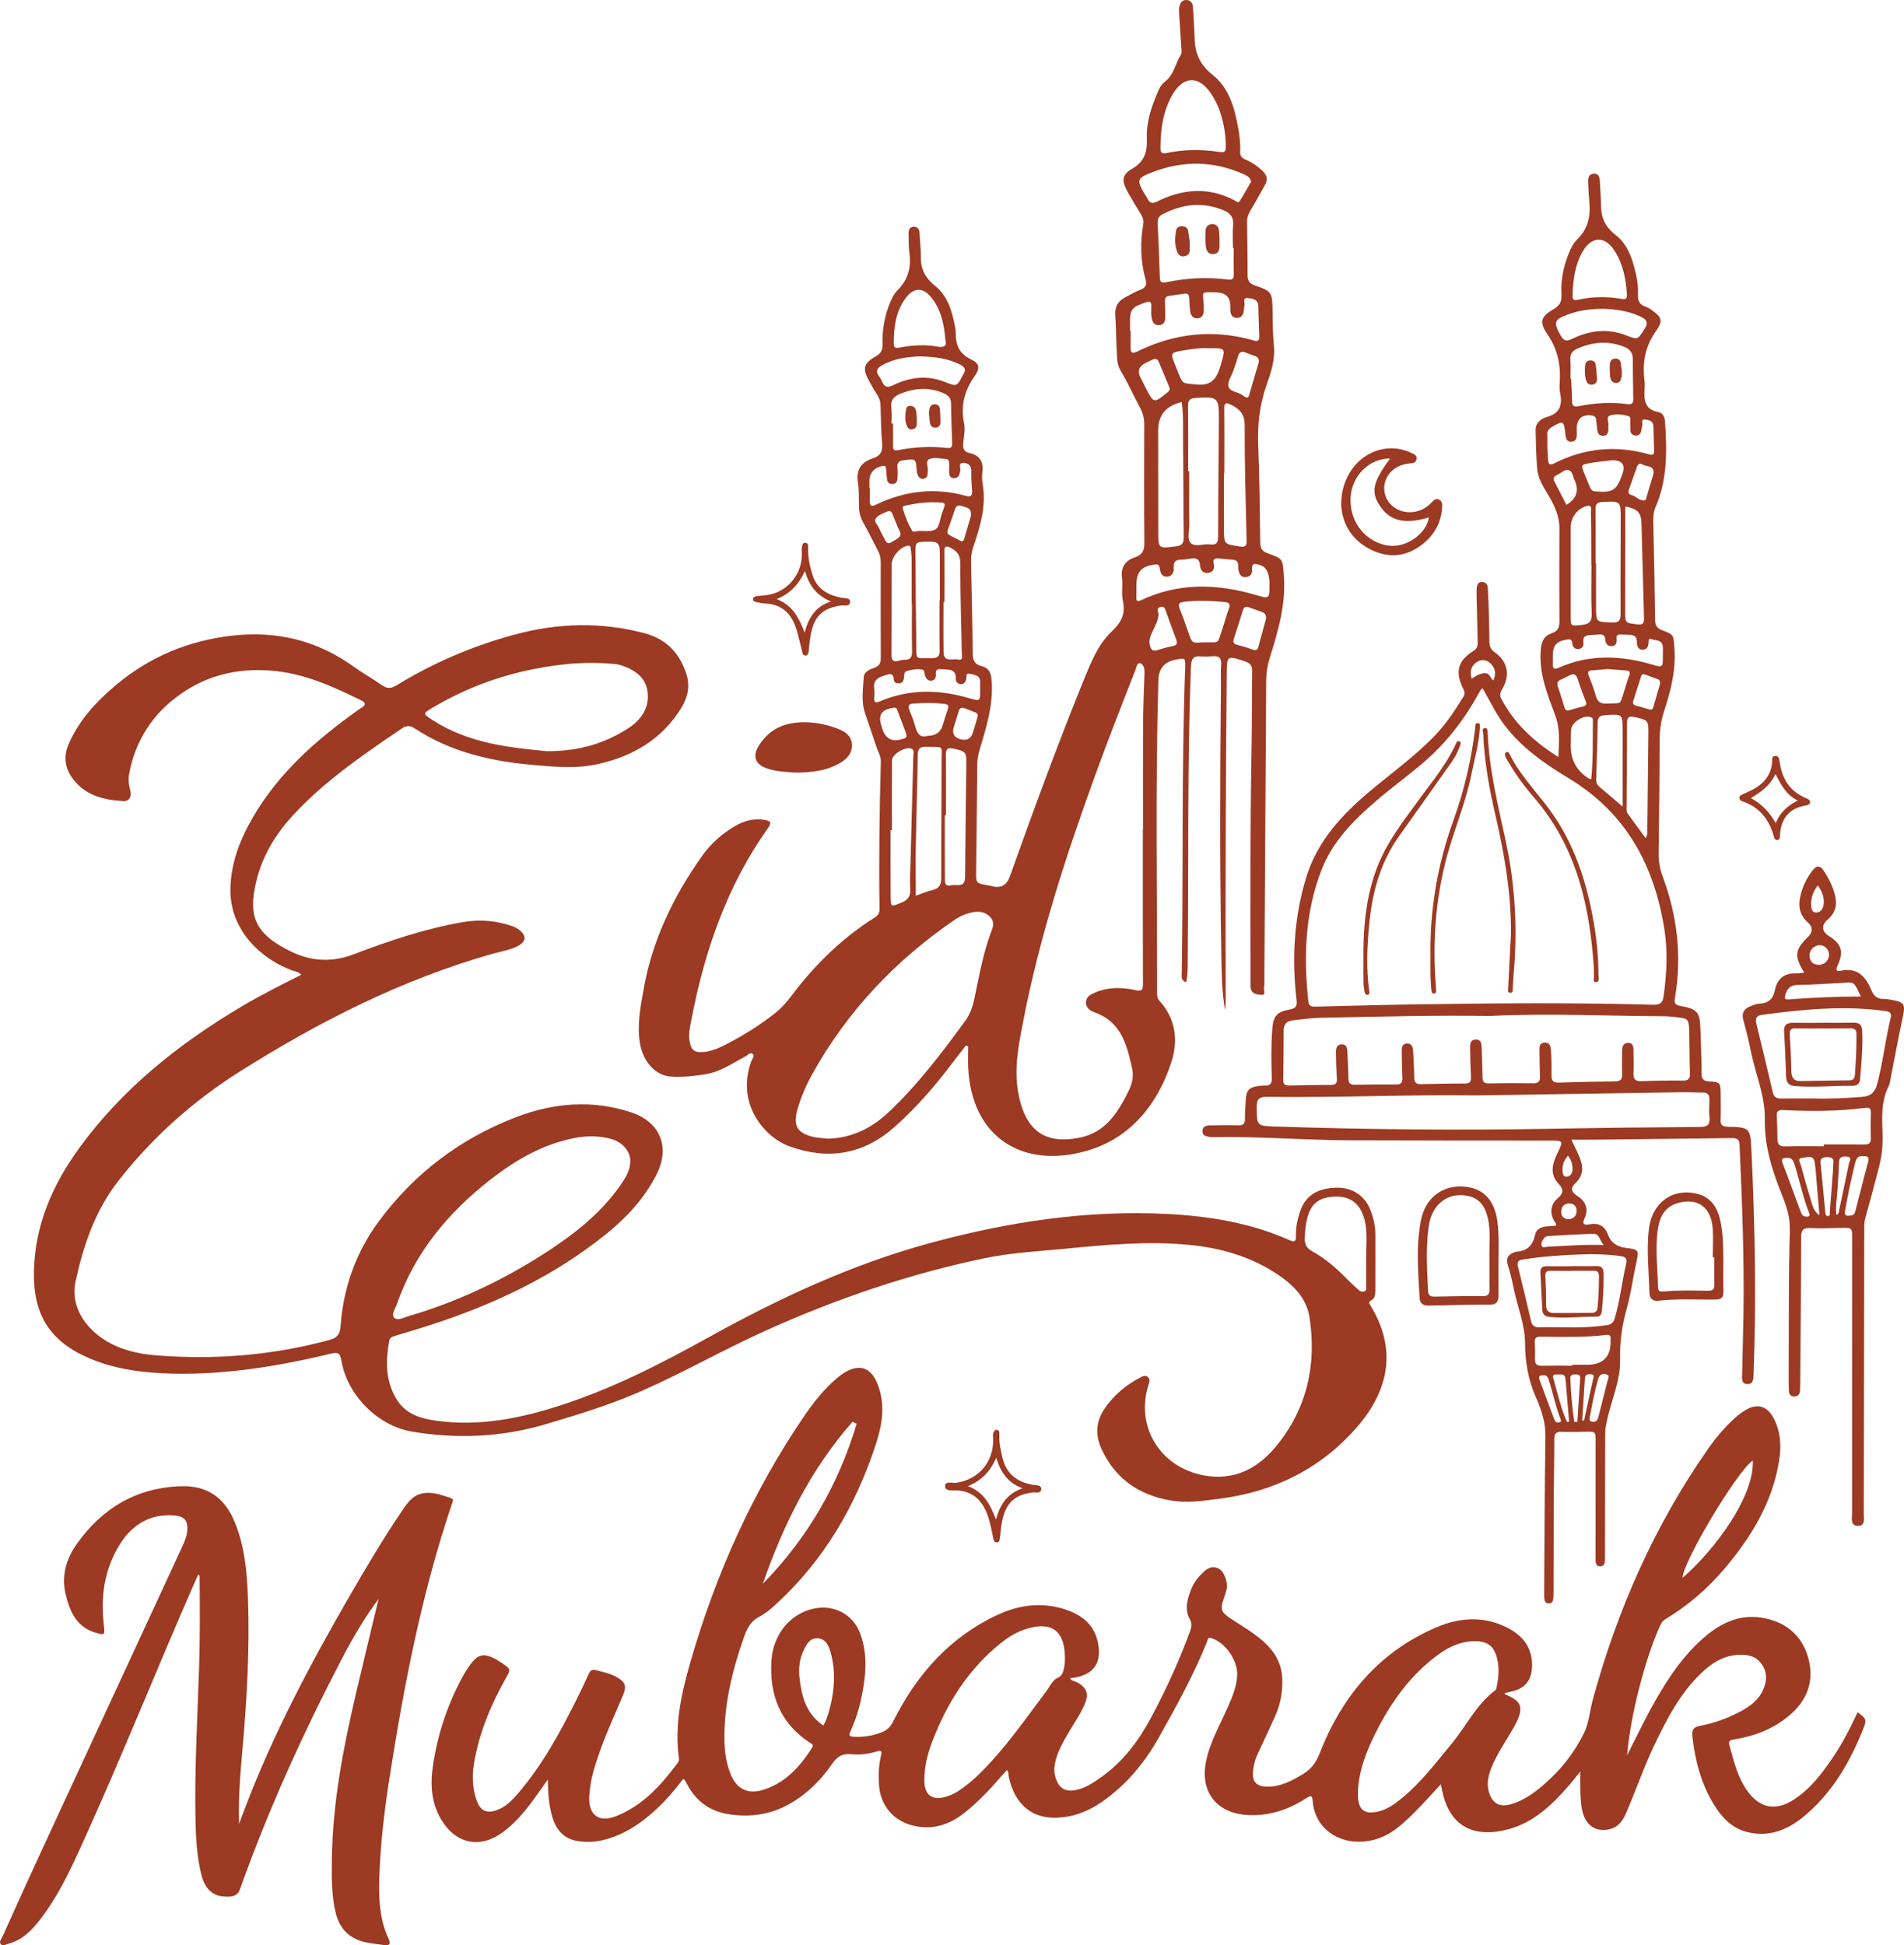 <?xml version="1.0" encoding="UTF-8"?>
<svg xmlns="http://www.w3.org/2000/svg" width="138" height="141" viewBox="0 0 138 141" fill="none">
  <g clip-path="url(#clip0_4_326)">
    <path d="M117.933 127.228C118.541 126.03 119.056 124.949 119.628 123.899C120.631 122.061 121.74 120.295 123.307 118.866C124.538 117.746 125.932 116.993 127.653 117.253C129.312 117.503 130.528 118.428 131.023 120.047C131.547 121.761 131.032 123.232 129.644 124.382C128.496 125.335 127.152 125.842 125.699 126.079C125.366 126.134 125.257 126.182 125.36 126.555C125.67 127.678 125.94 128.812 126.627 129.786C127.525 131.06 128.683 131.299 130 130.453C131.214 129.672 132.063 128.541 132.859 127.369C133.555 126.342 134.112 125.238 134.639 124.112C135.274 124.576 135.308 124.652 135.052 125.296C134.084 127.737 132.793 129.966 130.733 131.668C129.516 132.673 128.142 133.207 126.542 132.769C125.477 132.477 124.777 131.701 124.227 130.808C123.294 129.294 122.854 127.614 122.661 125.857C122.611 125.405 122.723 125.189 123.204 125.098C124.206 124.908 125.167 124.571 126.07 124.094C126.776 123.72 127.432 123.272 127.776 122.512C128.073 121.856 128.106 121.184 127.659 120.585C127.221 119.997 126.561 119.896 125.88 119.955C124.851 120.043 124.037 120.57 123.315 121.262C121.762 122.747 120.801 124.618 119.891 126.522C119.113 128.15 118.54 129.861 117.817 131.511C117.511 132.207 117.016 132.639 116.221 132.642C115.346 132.644 114.796 132.054 114.634 130.993C114.509 130.171 114.546 129.345 114.539 128.403C114.214 128.804 113.961 129.137 113.686 129.452C112.472 130.843 111.148 132.111 109.303 132.599C106.795 133.26 105.016 132.375 104.511 129.707C104.491 129.597 104.462 129.49 104.427 129.336C103.791 130.018 103.199 130.693 102.564 131.326C101.709 132.177 100.84 133.022 99.619 133.344C97.273 133.964 95.266 132.61 95.142 130.524C95.114 130.045 94.909 130.19 94.659 130.351C93.377 131.177 91.993 131.64 90.444 131.559C88.179 131.442 86.958 129.882 87.416 127.658C87.704 126.262 88.419 125.033 88.986 123.749C89.313 123.007 89.624 122.268 89.669 121.444C89.73 120.367 88.811 119.049 87.8 118.738C87.507 118.647 87.537 118.875 87.485 119.002C86.503 121.426 85.247 123.717 83.964 125.989C82.945 127.792 81.638 129.365 79.925 130.567C78.92 131.272 77.822 131.72 76.57 131.754C74.415 131.813 73.423 130.348 73.104 128.727C73.079 128.603 73.128 128.466 72.98 128.298C72.832 128.462 72.689 128.621 72.548 128.783C71.745 129.708 70.904 130.598 69.947 131.367C68.87 132.23 67.659 132.661 66.263 132.349C64.772 132.015 63.805 130.886 63.71 129.373C63.666 128.677 63.684 127.979 63.846 127.299C63.919 126.99 63.947 126.829 63.532 126.956C62.935 127.14 62.306 127.212 61.688 127.153C61.053 127.094 60.679 127.315 60.313 127.847C59.431 129.131 58.322 130.206 56.911 130.92C55.623 131.572 54.242 131.715 52.838 131.505C51.447 131.298 50.412 130.538 49.77 129.272C49.719 129.173 49.658 129.078 49.598 128.984C49.59 128.972 49.563 128.973 49.506 128.958C48.959 129.671 48.376 130.379 47.709 131.011C46.546 132.112 45.264 133.013 43.669 133.383C43.055 133.525 42.428 133.544 41.814 133.436C40.864 133.268 40.317 132.631 40.043 131.74C39.784 130.895 39.717 130.02 39.706 128.989C39.316 129.539 39.012 129.974 38.699 130.403C38.054 131.288 37.357 132.123 36.471 132.786C34.842 134.005 33.099 133.686 32.028 131.971C31.255 130.736 31.175 129.368 31.378 127.994C31.723 125.656 32.465 123.438 33.624 121.368C33.642 121.335 33.659 121.301 33.68 121.269C34.54 119.918 34.89 119.448 36.687 120.759C36.997 120.986 36.94 121.15 36.777 121.436C35.627 123.455 34.718 125.57 34.346 127.88C34.199 128.799 34.246 129.718 34.584 130.6C34.831 131.242 35.27 131.441 35.933 131.231C36.63 131.011 37.112 130.5 37.565 129.971C39.303 127.94 40.571 125.614 41.759 123.243C42.07 122.621 42.372 121.995 42.655 121.361C42.761 121.124 42.878 120.979 43.157 121.051C43.685 121.185 44.221 121.293 44.703 121.566C45.319 121.914 45.431 122.212 45.161 122.861C44.605 124.195 43.985 125.503 43.506 126.868C43.153 127.878 42.8 128.889 42.733 129.971C42.729 130.045 42.713 130.12 42.708 130.195C42.637 131.555 43.399 132.139 44.664 131.637C46.597 130.871 47.922 129.384 49.127 127.772C49.2 127.676 49.226 127.574 49.21 127.456C48.875 125.072 49.376 122.776 50.026 120.515C51.865 114.122 54.554 108.111 58.316 102.601C58.975 101.637 59.705 100.724 60.591 99.951C62.164 98.582 63.338 98.969 63.815 101.002C64.111 102.259 63.876 103.473 63.489 104.659C62.024 109.147 59.714 113.119 56.191 116.327C55.845 116.643 55.476 116.959 55.063 117.169C54.435 117.488 54.154 118.001 53.936 118.626C53.066 121.105 52.441 123.625 52.508 126.275C52.528 127.067 52.656 127.843 52.95 128.586C53.366 129.638 54.164 130.074 55.243 129.755C56.894 129.269 57.966 128.076 58.858 126.686C59.007 126.456 58.835 126.409 58.691 126.315C56.534 124.898 55.75 122.832 55.914 120.35C56.039 118.455 57.279 116.971 58.965 116.602C60.452 116.277 61.84 117.01 62.36 118.443C62.926 120.005 62.746 121.59 62.41 123.166C62.238 123.975 61.975 124.759 61.635 125.513C61.503 125.804 61.582 125.872 61.867 125.886C62.594 125.926 63.292 125.818 63.965 125.536C64.325 125.384 64.554 125.143 64.737 124.776C66.435 121.388 68.826 118.657 72.332 117.038C73.885 116.322 75.518 116.11 77.172 116.647C78.329 117.022 79.268 117.692 79.557 118.971C79.92 120.581 79.239 121.483 77.557 121.642C77.663 121.862 77.905 121.847 78.076 121.944C78.759 122.329 78.934 122.77 78.632 123.491C78.326 124.221 77.868 124.87 77.47 125.55C77.033 126.296 76.593 127.041 76.448 127.915C76.385 128.298 76.422 128.664 76.564 129.021C76.809 129.641 77.241 129.878 77.906 129.762C78.635 129.635 79.226 129.232 79.81 128.818C81.399 127.691 82.534 126.176 83.436 124.485C84.515 122.462 85.471 120.381 86.259 118.225C86.374 117.91 86.407 117.669 86.225 117.341C85.848 116.661 86.05 115.952 86.303 115.275C86.454 114.867 86.69 114.502 86.991 114.184C87.347 113.809 87.717 113.428 88.305 113.685C88.712 113.864 89.026 114.704 88.899 115.218C88.841 115.454 88.758 115.684 88.681 115.916C88.441 116.633 88.503 116.849 89.127 117.273C89.688 117.653 90.277 117.993 90.827 118.388C91.942 119.189 92.856 120.125 92.933 121.615C92.984 122.593 92.812 123.524 92.415 124.412C92.009 125.32 91.58 126.217 91.159 127.119C90.965 127.531 90.851 127.966 90.814 128.418C90.755 129.133 91.057 129.478 91.775 129.503C92.786 129.538 93.626 129.082 94.455 128.579C95.038 128.225 95.383 127.763 95.641 127.103C97.263 122.944 99.959 119.717 104.147 117.939C105.886 117.201 107.707 117.118 109.436 118.084C110.462 118.657 111.06 119.516 111.042 120.736C111.026 121.822 110.514 122.43 109.425 122.637C109.3 122.661 109.175 122.693 109.044 122.724C109.065 122.771 109.069 122.797 109.081 122.803C110.192 123.281 110.59 123.667 109.721 125.197C109.192 126.128 108.573 127.007 108.153 127.997C107.9 128.597 107.729 129.206 107.906 129.857C108.138 130.709 108.681 131.025 109.528 130.773C110.644 130.442 111.518 129.717 112.343 128.944C113.367 127.984 114.204 126.852 114.816 125.604C115.171 124.882 115.22 124.015 115.438 123.22C117.213 116.702 119.901 110.599 123.783 105.042C124.343 104.24 124.97 103.485 125.699 102.824C125.949 102.598 126.216 102.382 126.506 102.211C127.381 101.692 128.087 101.907 128.561 102.815C129.071 103.793 129.117 104.843 128.947 105.894C128.452 108.943 126.898 111.468 124.93 113.774C123.724 115.187 122.326 116.384 120.734 117.347C120.547 117.46 120.426 117.601 120.336 117.798C119.248 120.173 118.155 124.402 117.933 127.23V127.228ZM77.185 120.227C77.194 118.226 76.252 117.517 74.464 118.044C73.749 118.255 73.121 118.631 72.545 119.093C70.173 120.995 68.619 123.468 67.555 126.273C67.208 127.19 66.975 128.137 66.999 129.129C67.022 130.121 67.567 130.52 68.53 130.247C68.875 130.149 69.199 129.996 69.499 129.795C70.016 129.447 70.497 129.054 70.941 128.619C72.809 126.795 74.287 124.657 75.839 122.578C76.086 122.248 76.285 121.788 76.619 121.639C77.075 121.436 77.069 121.101 77.144 120.761C77.192 120.543 77.179 120.313 77.185 120.226V120.227ZM98.423 129.83C98.423 129.952 98.42 130.064 98.423 130.176C98.454 131.185 98.891 131.53 99.868 131.311C100.551 131.158 101.095 130.761 101.62 130.327C103.009 129.18 104.087 127.756 105.224 126.379C106.286 125.095 107.01 123.535 108.389 122.507C108.451 122.461 108.467 122.338 108.485 122.248C108.617 121.562 108.683 120.875 108.502 120.184C108.274 119.316 107.831 118.97 106.925 118.961C105.942 118.952 105.091 119.324 104.312 119.883C102.242 121.368 100.819 123.377 99.696 125.619C99.03 126.949 98.495 128.326 98.422 129.83H98.423ZM62.089 103.201C61.992 103.15 61.895 103.099 61.797 103.049C58.769 106.482 56.781 110.504 55.286 114.804C58.528 111.492 60.77 107.609 62.089 103.201ZM59.677 125.07C59.911 124.666 60.024 124.268 60.13 123.872C60.498 122.489 60.585 121.096 60.185 119.707C60.053 119.249 59.824 118.786 59.273 118.751C58.716 118.715 58.474 119.156 58.26 119.592C57.942 120.238 57.868 120.93 57.949 121.625C58.101 122.951 58.411 124.215 59.677 125.071V125.07ZM127.04 105.861C125.851 106.702 121.972 113.225 121.948 114.37C124.248 112.384 127.161 108.498 127.04 105.861Z" fill="#9C3A23"></path>
    <path d="M21.839 70.652C21.617 70.427 21.402 70.418 21.213 70.352C19.036 69.579 16.671 67.513 16.7 64.479C16.719 62.586 17.378 60.892 18.316 59.27C20.198 56.012 22.942 53.61 25.956 51.463C26.033 51.409 26.11 51.353 26.19 51.306C26.512 51.118 26.537 50.939 26.179 50.764C24.082 49.736 22 48.781 19.58 48.604C17.156 48.427 15 48.96 13.067 50.323C11.053 51.744 9.784 53.704 9.351 56.161C9.284 56.541 9.339 56.904 9.439 57.272C9.568 57.743 9.371 58.09 8.93 58.066C7.544 57.986 6.236 57.679 5.32 56.505C4.698 55.709 4.582 54.83 4.985 53.908C5.751 52.158 7.03 50.804 8.469 49.602C10.873 47.595 13.663 46.446 16.771 46.08C20.012 45.697 22.979 46.406 25.64 48.325C26.296 48.798 27.009 49.192 27.669 49.658C28.046 49.923 28.344 49.922 28.741 49.677C31.42 48.029 34.295 46.807 37.324 45.991C40.426 45.153 43.568 45.066 46.705 45.896C48.31 46.32 49.291 47.37 49.765 48.92C50.029 49.783 49.833 50.584 49.363 51.341C47.977 53.571 45.917 54.789 43.404 55.369C41.811 55.737 40.216 55.584 38.622 55.445C35.567 55.178 32.634 54.505 30.034 52.781C29.729 52.579 29.444 52.584 29.143 52.789C26.369 54.674 23.593 56.558 21.293 59.033C19.963 60.462 18.977 62.088 18.545 64.007C18.026 66.309 18.368 67.666 21.137 68.993C22.552 69.671 24.033 69.778 25.621 69.175C28.201 68.192 30.83 67.306 33.571 66.835C34.784 66.626 35.975 66.729 37.136 67.134C37.31 67.195 37.482 67.288 37.629 67.4C38.178 67.816 38.147 68.249 37.538 68.567C36.965 68.866 36.321 68.958 35.708 69.132C29.144 70.991 23.142 74.036 17.401 77.657C13.983 79.814 11.024 82.456 8.551 85.631C6.888 87.766 6.039 90.294 5.475 92.887C5.055 94.821 6.365 96.691 8.475 97.593C9.353 97.969 10.276 98.154 11.215 98.232C15.497 98.586 19.719 98.251 23.876 97.127C24.443 96.974 24.642 96.714 24.684 96.123C24.883 93.364 25.782 90.812 27.41 88.591C29.984 85.079 33.356 82.522 37.431 80.966C40.135 79.933 42.932 79.698 45.738 80.626C47.857 81.327 48.597 83.144 47.578 85.147C46.71 86.852 45.436 88.232 43.958 89.428C40.113 92.538 35.716 94.591 31.035 96.094C30.264 96.341 29.487 96.565 28.714 96.802C28.499 96.868 28.26 96.913 28.21 97.188C27.959 98.579 27.925 99.925 28.635 101.242C29.306 102.487 30.431 102.816 31.674 102.985C34.715 103.4 37.642 102.823 40.516 101.902C44.32 100.685 47.857 98.876 51.334 96.948C56.484 94.091 61.792 91.618 67.503 90.075C73.086 88.567 78.746 87.7 84.546 87.99C87.611 88.144 90.617 88.624 93.448 89.885C93.815 90.048 93.942 90.003 93.929 89.577C93.912 88.991 94.028 88.416 94.209 87.861C94.591 86.687 95.45 86.121 96.864 86.089C98.03 86.063 98.949 86.678 99.351 87.766C99.553 88.315 99.683 88.884 99.685 89.472C99.691 90.826 99.684 92.18 99.681 93.534C99.681 93.821 99.67 94.109 99.368 94.264C99.204 94.348 99.21 94.45 99.302 94.58C99.324 94.61 99.336 94.646 99.356 94.679C101.266 97.811 100.65 100.778 98.385 103.405C95.779 106.424 92.381 108.12 88.418 108.631C87.227 108.785 86.033 108.969 84.817 108.756C82.493 108.348 80.799 107.15 79.82 104.984C79.374 103.993 79.438 103.047 80.034 102.145C80.703 101.133 81.61 100.384 82.68 99.826C82.849 99.738 83.034 99.66 83.204 99.82C83.368 99.976 83.312 100.164 83.253 100.345C82.273 103.351 84.04 106.316 87.197 106.933C89.427 107.369 91.179 106.447 92.522 104.797C94.736 102.079 95.442 98.898 94.909 95.474C94.667 93.918 93.504 92.928 92.232 92.14C90.39 91.001 88.339 90.442 86.196 90.234C83.159 89.94 80.133 90.23 77.112 90.52C75.182 90.705 73.235 90.809 71.334 91.206C65.878 92.348 60.636 94.136 55.554 96.422C52.513 97.79 49.617 99.445 46.57 100.794C44.275 101.81 41.887 102.544 39.483 103.251C36.31 104.181 33.106 104.312 29.871 103.771C27.365 103.352 25.167 101.119 24.739 98.609C24.648 98.073 24.505 97.996 23.986 98.12C20.22 99.018 16.413 99.651 12.523 99.566C10.482 99.52 8.464 99.281 6.552 98.486C3.659 97.28 2.406 95.34 2.458 92.215C2.513 88.829 3.798 85.892 5.751 83.205C8.895 78.884 12.986 75.635 17.55 72.931C18.925 72.116 20.354 71.402 21.836 70.654L21.839 70.652ZM45.684 84.228C45.729 83.521 45.155 82.799 44.328 82.564C43.423 82.307 42.504 82.314 41.586 82.498C39.314 82.954 37.368 84.082 35.573 85.481C32.486 87.886 30.055 90.799 28.758 94.546C28.647 94.867 28.326 95.28 28.588 95.53C28.82 95.75 29.263 95.5 29.599 95.402C33.221 94.343 36.588 92.736 39.74 90.672C41.737 89.366 43.583 87.893 44.965 85.913C45.324 85.4 45.654 84.88 45.682 84.228H45.684ZM39.612 54.449C42.034 54.463 43.876 53.856 45.554 52.774C46.497 52.167 47.093 51.271 46.931 50.118C46.78 49.055 45.956 48.521 44.989 48.213C44.794 48.151 44.584 48.134 44.377 48.115C42.467 47.938 40.578 48.123 38.704 48.492C36.078 49.01 33.608 49.95 31.311 51.322C30.634 51.726 30.656 51.742 31.321 52.175C33.966 53.897 36.984 54.192 39.611 54.448L39.612 54.449ZM99.018 91.191C99.004 90.147 99.173 89.086 98.792 88.068C98.437 87.12 97.745 86.684 96.681 86.738C95.607 86.793 95.034 87.242 94.764 88.232C94.63 88.724 94.589 89.225 94.566 89.734C94.546 90.179 94.703 90.475 95.097 90.692C95.976 91.175 96.739 91.813 97.443 92.525C97.772 92.859 98.117 93.178 98.462 93.496C98.576 93.603 98.726 93.66 98.879 93.606C99.067 93.539 99.014 93.356 99.015 93.217C99.02 92.541 99.017 91.865 99.017 91.19L99.018 91.191Z" fill="#9C3A23"></path>
    <path d="M70.017 75.774C69.665 76.228 69.308 76.677 68.963 77.134C67.713 78.79 66.351 80.351 64.792 81.724C62.566 83.684 60.026 84.093 57.255 83.105C55.357 82.428 53.327 79.957 54.462 76.901C54.523 76.738 54.728 76.538 54.562 76.398C54.367 76.235 54.191 76.487 54.022 76.575C53.091 77.062 52.225 77.69 51.153 77.863C50.314 77.998 49.468 78.088 48.62 78.035C47.533 77.968 46.62 76.971 46.391 75.667C46.154 74.322 46.419 73.001 46.651 71.694C47.282 68.138 48.816 64.956 50.897 62.028C51.533 61.132 52.354 60.404 53.317 59.854C53.955 59.489 54.64 59.312 55.379 59.423C55.879 59.497 55.937 59.631 55.655 60.03C52.707 64.191 51.08 68.879 50.128 73.834C50.026 74.366 49.889 74.899 49.977 75.452C50.083 76.117 50.334 76.322 51.013 76.253C51.624 76.191 52.172 75.934 52.708 75.657C53.948 75.015 55.129 74.271 56.221 73.404C56.963 72.815 57.47 72.001 58.067 71.278C59.6 69.42 61.343 67.801 63.386 66.514C63.633 66.359 63.751 66.191 63.746 65.882C63.697 62.328 63.743 58.775 63.841 55.223C63.852 54.815 63.649 54.51 63.529 54.161C63.249 53.346 62.99 52.526 62.703 51.713C62.407 50.877 62.553 49.961 62.6 49.084C62.62 48.701 63.032 48.519 63.366 48.405C63.744 48.276 63.84 48.051 63.838 47.685C63.828 45.372 63.83 43.059 63.834 40.746C63.834 40.456 63.775 40.188 63.643 39.934C63.299 39.266 62.965 38.592 62.597 37.938C62.388 37.566 62.273 37.183 62.259 36.762C62.24 36.161 62.279 35.549 62.183 34.96C62.034 34.045 62.433 33.491 63.241 33.234C63.856 33.038 63.982 32.681 63.933 32.1C63.857 31.183 63.843 30.26 63.818 29.339C63.809 29.084 63.735 28.867 63.601 28.654C63.391 28.32 63.191 27.98 62.999 27.635C62.491 26.718 62.576 26.334 63.504 25.81C63.884 25.594 63.974 25.335 63.964 24.946C63.941 24.018 64.073 23.11 64.395 22.235C64.558 21.792 64.743 21.35 65.077 21.012C65.809 20.272 66.046 19.401 65.917 18.388C65.856 17.905 65.862 17.412 65.853 16.924C65.849 16.685 65.92 16.454 66.209 16.436C66.521 16.417 66.631 16.631 66.648 16.906C66.684 17.507 66.746 18.107 66.746 18.708C66.746 19.56 67.098 20.178 67.766 20.713C68.735 21.488 69.02 22.639 69.244 23.795C69.259 23.868 69.266 23.945 69.265 24.019C69.255 24.895 69.442 25.599 70.363 26.041C71.016 26.355 71.052 26.676 70.627 27.285C69.898 28.326 69.618 29.409 69.873 30.667C69.967 31.131 69.864 31.641 69.814 32.126C69.775 32.503 69.873 32.749 70.265 32.837C70.991 33.002 71.293 33.447 71.203 34.191C71.167 34.486 71.172 34.798 71.223 35.091C71.497 36.673 71.049 38.144 70.552 39.608C70.436 39.953 70.369 40.294 70.377 40.655C70.423 42.892 70.477 45.129 70.502 47.366C70.508 47.844 70.633 48.158 71.128 48.278C71.686 48.413 71.831 48.769 71.874 49.348C72.007 51.126 71.468 52.764 70.982 54.419C70.886 54.747 70.835 55.071 70.832 55.414C70.81 57.99 70.779 60.566 70.748 63.141C70.737 64.02 70.731 64.02 71.569 64.164C71.68 64.183 71.792 64.204 71.901 64.232C72.533 64.4 72.962 64.171 73.187 63.544C74.9 58.752 76.644 53.97 78.564 49.256C79.075 48.002 79.586 46.703 80.582 45.766C81.283 45.107 81.586 44.489 81.385 43.548C81.268 43.006 81.389 42.418 81.319 41.861C81.222 41.085 81.588 40.622 82.257 40.394C82.8 40.209 82.947 39.9 82.942 39.349C82.916 36.491 82.925 33.633 82.934 30.774C82.935 30.349 82.852 29.965 82.65 29.59C82.159 28.681 81.743 27.735 81.21 26.847C80.94 26.395 80.965 25.867 80.935 25.364C80.885 24.52 80.892 23.672 80.832 22.829C80.791 22.248 81.017 21.846 81.509 21.578C81.888 21.371 82.266 21.152 82.668 20.998C83.024 20.86 83.139 20.641 83.041 20.303C82.655 18.958 82.628 17.599 82.866 16.227C82.913 15.951 82.809 15.716 82.667 15.484C82.342 14.956 82.018 14.425 81.717 13.884C81.301 13.138 81.3 12.669 82.036 12.243C82.96 11.711 83.156 11.03 83.121 10.052C83.085 9.06 83.341 8.079 83.72 7.146C83.898 6.707 84.051 6.209 84.415 5.935C85.087 5.428 85.178 4.627 85.576 3.989C85.686 3.813 85.632 3.623 85.62 3.438C85.567 2.612 85.512 1.787 85.462 0.961C85.453 0.812 85.451 0.658 85.478 0.512C85.53 0.236 85.66 -0.003 85.984 0.001C86.306 0.006 86.444 0.231 86.462 0.524C86.511 1.293 86.564 2.063 86.586 2.832C86.616 3.894 86.996 4.719 87.87 5.407C89.074 6.356 89.465 7.78 89.733 9.222C89.843 9.813 89.915 10.412 89.887 11.016C89.873 11.312 90.026 11.462 90.273 11.566C90.746 11.767 91.159 12.054 91.529 12.414C91.826 12.702 91.903 13.009 91.699 13.375C91.341 14.015 90.996 14.661 90.616 15.287C90.46 15.541 90.381 15.793 90.385 16.082C90.4 17.36 90.428 18.638 90.423 19.917C90.421 20.331 90.542 20.553 90.964 20.695C92.171 21.103 92.211 21.204 92.233 22.474C92.247 23.338 92.247 24.205 92.332 25.065C92.432 26.079 92.115 27.01 91.793 27.919C91.28 29.364 91.137 30.825 91.196 32.344C91.287 34.673 91.313 37.005 91.341 39.336C91.347 39.76 91.488 39.967 91.893 40.109C93.027 40.507 92.96 40.532 93.052 41.714C93.214 43.793 92.641 45.729 92.035 47.666C91.865 48.209 91.775 48.757 91.772 49.328C91.731 56.566 91.685 63.805 91.639 71.043C91.639 71.213 91.66 71.391 91.614 71.548C91.555 71.745 91.809 72.143 91.437 72.111C91.117 72.082 90.643 72.084 90.64 71.463C90.622 65.671 90.608 59.881 90.713 54.091C90.746 52.267 90.731 50.443 90.759 48.62C90.765 48.219 90.575 48.055 90.233 47.94C88.93 47.504 88.924 47.501 88.911 48.85C88.84 56.634 88.813 64.418 88.837 72.203C88.837 72.539 88.837 72.876 88.797 73.214C88.554 71.933 88.547 70.634 88.523 69.343C88.405 62.838 88.425 56.333 88.491 49.827C88.497 49.282 88.46 48.733 88.506 48.192C88.55 47.669 88.327 47.523 87.855 47.567C87.593 47.59 87.326 47.601 87.064 47.577C86.509 47.525 86.339 47.735 86.316 48.309C86.05 55.321 86.156 62.334 86.085 69.346C86.08 69.958 86.104 70.575 85.975 71.191C85.591 71.081 85.649 70.791 85.652 70.537C85.772 63.168 85.629 55.795 85.9 48.428C85.928 47.672 85.915 47.671 85.179 47.821C84.388 47.982 83.981 48.471 83.958 49.29C83.737 56.847 83.871 64.406 83.862 71.964C83.862 72.171 83.866 72.357 84.028 72.534C85.213 73.829 85.41 75.395 84.907 76.961C83.918 80.045 81.924 82.496 78.821 83.4C74.086 84.781 70.423 82.4 70.175 77.417C70.149 76.896 70.172 76.372 70.172 75.85C70.12 75.826 70.068 75.801 70.016 75.778L70.017 75.774ZM82.834 60.083C82.834 60.083 82.842 60.083 82.846 60.083C82.846 57.526 82.834 54.97 82.85 52.413C82.858 51.191 82.912 49.97 82.954 48.749C82.964 48.463 82.882 48.142 82.646 48.079C82.398 48.011 82.371 48.372 82.298 48.557C81.302 51.09 80.311 53.625 79.381 56.185C77.274 61.997 75.358 67.863 74.178 73.941C73.845 75.652 73.483 77.389 73.79 79.139C74.293 82.013 75.775 82.954 78.241 82.466C80.136 82.092 81.039 80.628 81.808 79.06C82.05 78.564 82.182 78.013 82.061 77.47C81.681 75.771 81.287 74.072 79.347 73.385C79.017 73.267 78.676 73.041 78.712 72.611C78.743 72.22 79.077 72.067 79.395 71.933C80.337 71.539 81.317 71.552 82.282 71.765C82.767 71.873 82.842 71.756 82.84 71.308C82.825 67.567 82.832 63.826 82.832 60.085L82.834 60.083ZM59.98 82.536C60.144 82.527 60.332 82.525 60.519 82.504C62.018 82.336 63.282 81.671 64.366 80.652C66.504 78.646 68.266 76.322 69.984 73.963C70.33 73.488 70.504 72.929 70.628 72.353C70.971 70.758 71.24 69.144 71.817 67.608C71.955 67.24 72.119 66.857 71.793 66.495C71.442 66.105 70.988 66.031 70.5 66.123C70.013 66.214 69.564 66.416 69.158 66.695C64.868 69.641 61.381 73.324 58.857 77.884C58.402 78.706 58.031 79.571 57.78 80.481C57.478 81.574 57.789 82.122 58.89 82.393C59.234 82.478 59.597 82.488 59.979 82.536H59.98ZM89.418 17.984C89.4 17.984 89.381 17.984 89.363 17.984C89.363 17.421 89.324 16.855 89.373 16.296C89.424 15.72 89.136 15.426 88.661 15.232C87.145 14.615 85.684 14.793 84.258 15.531C83.989 15.671 83.891 15.871 83.905 16.167C83.967 17.479 84.026 18.791 84.062 20.103C84.072 20.48 84.201 20.523 84.544 20.453C86.01 20.155 87.491 20.065 88.978 20.263C89.348 20.313 89.434 20.18 89.423 19.842C89.402 19.224 89.417 18.603 89.417 17.984H89.418ZM81.904 23.959C81.918 23.959 81.931 23.959 81.946 23.959C81.946 24.372 81.946 24.785 81.946 25.199C81.946 25.549 82.046 25.67 82.414 25.488C85.124 24.141 87.94 23.844 90.861 24.675C91.145 24.755 91.288 24.721 91.272 24.385C91.239 23.652 91.222 22.92 91.203 22.187C91.189 21.68 90.769 21.637 90.442 21.606C90.016 21.565 90.26 21.954 90.201 22.146C90.148 22.322 90.171 22.522 90.115 22.696C90.04 22.93 89.853 23.067 89.597 23.041C89.333 23.015 89.21 22.829 89.181 22.583C89.165 22.453 89.174 22.32 89.174 22.189C89.174 21.573 88.865 21.242 88.244 21.196C88.187 21.192 88.13 21.188 88.074 21.187C86.989 21.168 87.188 21.138 87.243 22.038C87.252 22.188 87.254 22.338 87.251 22.488C87.244 22.803 87.128 23.064 86.779 23.076C86.433 23.088 86.293 22.827 86.254 22.524C86.217 22.226 86.209 21.925 86.193 21.625C86.182 21.411 86.119 21.25 85.859 21.285C85.468 21.338 85.076 21.388 84.687 21.456C84.446 21.497 84.429 21.692 84.434 21.891C84.445 22.285 84.464 22.68 84.451 23.074C84.443 23.34 84.325 23.547 84.016 23.566C83.721 23.584 83.574 23.438 83.498 23.16C83.414 22.842 83.434 22.525 83.444 22.207C83.454 21.904 83.375 21.808 83.05 21.915C82.013 22.259 81.876 22.434 81.903 23.506C81.906 23.656 81.903 23.806 81.903 23.957L81.904 23.959ZM86.115 34.159C86.141 34.159 86.166 34.159 86.192 34.159C86.192 35.437 86.179 36.715 86.199 37.992C86.205 38.457 86.011 39.061 86.3 39.354C86.617 39.675 87.232 39.398 87.71 39.459C88.159 39.516 88.289 39.346 88.289 38.898C88.292 36.06 88.327 33.224 88.344 30.386C88.353 28.8 88.269 28.739 86.652 28.845C86.252 28.871 86.1 29.004 86.106 29.424C86.129 31.002 86.115 32.581 86.115 34.159ZM88.829 10.085C88.74 9.077 88.496 7.828 87.75 6.746C86.864 5.459 85.765 5.504 84.981 6.859C84.284 8.063 84.111 9.396 84.108 10.763C84.108 11.109 84.263 11.153 84.577 11.088C85.765 10.838 86.967 10.819 88.168 10.984C88.872 11.081 88.871 11.097 88.828 10.085H88.829ZM66.372 64.93C66.782 64.786 67.163 64.614 67.561 64.523C68.05 64.41 68.22 64.157 68.219 63.655C68.211 60.84 68.246 58.025 68.242 55.21C68.241 53.969 68.471 54.169 67.121 54.129C66.69 54.117 66.526 54.257 66.519 54.708C66.487 56.941 66.416 59.172 66.376 61.405C66.356 62.566 66.373 63.727 66.373 64.93H66.372ZM85.65 29.14C84.476 29.433 83.94 30.095 83.941 31.227C83.943 33.648 83.948 36.069 83.95 38.491C83.951 39.787 83.948 39.762 85.22 39.604C85.687 39.547 85.8 39.366 85.795 38.926C85.764 36.637 85.773 34.346 85.747 32.057C85.736 31.087 85.789 30.111 85.649 29.141L85.65 29.14ZM92.011 42.346C92.011 41.555 91.783 41.091 91.326 40.955C90.998 40.857 90.694 40.759 90.748 41.315C90.777 41.609 90.602 41.815 90.277 41.833C89.968 41.85 89.846 41.644 89.779 41.392C89.751 41.285 89.735 41.168 89.743 41.058C89.763 40.73 89.631 40.574 89.291 40.563C88.972 40.554 88.656 40.502 88.338 40.479C88.077 40.46 87.884 40.504 87.967 40.849C88.05 41.186 87.955 41.466 87.575 41.525C87.193 41.584 87.001 41.319 86.98 40.997C86.947 40.491 86.673 40.425 86.263 40.496C86.059 40.531 85.851 40.565 85.646 40.563C85.263 40.562 85.045 40.674 85.074 41.117C85.093 41.425 84.998 41.754 84.627 41.798C84.251 41.842 84.111 41.566 84.061 41.236C84.033 41.045 84.008 40.883 83.718 40.918C82.741 41.033 82.362 41.439 82.365 42.421C82.365 42.703 82.376 42.985 82.362 43.266C82.35 43.549 82.417 43.642 82.71 43.503C85.408 42.228 88.176 42.299 90.972 43.112C92.018 43.417 92.012 43.436 92.012 42.345L92.011 42.346ZM64.647 60.173C64.614 60.173 64.581 60.173 64.549 60.173C64.549 61.769 64.538 63.364 64.553 64.958C64.56 65.772 64.564 65.736 65.331 65.428C65.827 65.228 66.002 64.948 65.973 64.422C65.937 63.731 65.981 63.035 65.999 62.341C66.064 59.827 66.134 57.313 66.194 54.799C66.198 54.625 66.29 54.401 66.094 54.284C65.705 54.051 64.653 54.646 64.65 55.106C64.64 56.795 64.647 58.484 64.647 60.173ZM88.738 34.305C88.729 34.305 88.721 34.305 88.712 34.305C88.712 35.637 88.711 36.97 88.712 38.302C88.713 39.471 88.719 39.442 89.869 39.611C90.322 39.678 90.36 39.523 90.352 39.154C90.29 36.377 90.203 33.601 90.213 30.824C90.216 30.009 89.839 29.639 89.212 29.329C88.86 29.155 88.723 29.187 88.729 29.63C88.751 31.187 88.737 32.745 88.737 34.304L88.738 34.305ZM90.68 13.172C90.613 12.849 90.381 12.739 90.165 12.64C87.936 11.632 85.672 11.63 83.42 12.521C82.395 12.926 82.393 13.079 82.955 14.045C83.031 14.175 83.115 14.3 83.186 14.432C83.348 14.736 83.528 14.776 83.859 14.61C85.716 13.683 87.597 13.526 89.49 14.53C89.597 14.588 89.749 14.735 89.838 14.597C90.142 14.125 90.412 13.631 90.68 13.172ZM64.615 30.71C64.653 30.71 64.69 30.71 64.728 30.71C64.728 31.253 64.726 31.796 64.73 32.338C64.731 32.549 64.77 32.693 65.06 32.635C66.247 32.398 67.446 32.333 68.65 32.471C68.979 32.51 69.022 32.352 69.011 32.08C68.973 31.124 68.942 30.169 68.928 29.213C68.922 28.858 68.741 28.664 68.446 28.529C67.388 28.043 66.34 28.115 65.275 28.532C64.766 28.732 64.529 29.023 64.605 29.586C64.655 29.954 64.614 30.334 64.614 30.709L64.615 30.71ZM63.013 35.377C63.023 35.377 63.034 35.377 63.044 35.377C63.044 35.696 63.043 36.015 63.044 36.335C63.047 36.685 63.17 36.739 63.495 36.581C65.592 35.563 67.773 35.32 70.031 35.949C70.392 36.049 70.468 35.886 70.455 35.587C70.433 35.117 70.376 34.647 70.399 34.18C70.421 33.754 70.186 33.571 69.849 33.551C69.427 33.526 69.634 33.901 69.602 34.097C69.555 34.379 69.499 34.647 69.169 34.658C68.795 34.672 68.785 34.376 68.792 34.099C68.796 33.93 68.797 33.761 68.8 33.592C68.804 33.419 68.736 33.286 68.555 33.273C68.143 33.248 67.687 33.109 67.33 33.292C67.061 33.43 67.28 33.844 67.249 34.132C67.239 34.225 67.24 34.319 67.226 34.412C67.201 34.582 67.088 34.676 66.927 34.704C66.786 34.729 66.667 34.667 66.584 34.553C66.481 34.412 66.459 34.246 66.444 34.075C66.373 33.239 66.372 33.251 65.519 33.358C65.18 33.401 65.004 33.516 65.042 33.889C65.07 34.167 65.067 34.453 65.042 34.732C65.024 34.93 64.911 35.084 64.675 35.084C64.449 35.084 64.321 34.96 64.292 34.751C64.258 34.509 64.258 34.263 64.226 34.022C64.208 33.885 64.223 33.725 63.967 33.775C63.368 33.89 63.015 34.272 63.014 34.869C63.014 35.038 63.014 35.207 63.014 35.377H63.013ZM68.097 43.508C68.105 43.508 68.112 43.508 68.12 43.508C68.12 42.438 68.12 41.367 68.12 40.295C68.12 39.308 68.057 39.247 67.07 39.265C66.389 39.277 66.344 39.325 66.35 40.015C66.369 42.213 66.378 44.411 66.412 46.609C66.433 47.94 66.282 47.669 67.527 47.705C67.991 47.718 68.11 47.542 68.103 47.117C68.084 45.915 68.096 44.712 68.096 43.51L68.097 43.508ZM68.564 59.089C68.535 59.089 68.508 59.089 68.48 59.089C68.48 60.593 68.472 62.096 68.487 63.6C68.489 63.868 68.428 64.298 68.924 64.172C69.304 64.075 69.942 64.398 69.948 63.58C69.965 60.854 70.009 58.129 70.037 55.403C70.046 54.495 70.008 54.464 69.099 54.266C68.73 54.184 68.549 54.246 68.555 54.69C68.577 56.155 68.563 57.622 68.563 59.089H68.564ZM68.522 24.672C68.428 23.459 68.195 22.384 67.448 21.499C66.903 20.853 66.262 20.841 65.733 21.491C64.919 22.491 64.779 23.701 64.783 24.936C64.783 25.157 64.878 25.256 65.145 25.204C66.072 25.023 67.009 24.951 67.947 25.123C68.405 25.206 68.641 25.089 68.523 24.674L68.522 24.672ZM66.096 43.76H66.077C66.077 42.689 66.082 41.618 66.074 40.549C66.073 40.287 66.041 40.025 66.011 39.765C65.996 39.637 65.984 39.516 65.773 39.558C65.225 39.666 64.627 40.351 64.626 40.935C64.62 43.113 64.632 45.292 64.615 47.471C64.612 47.91 64.783 47.993 65.157 47.889C65.284 47.855 65.418 47.823 65.547 47.825C65.991 47.835 66.115 47.624 66.105 47.197C66.079 46.051 66.096 44.906 66.096 43.76ZM71.042 49.969C71.042 49.781 71.047 49.593 71.042 49.405C71.03 48.929 70.619 48.924 70.314 48.844C69.952 48.749 70.082 49.079 70.033 49.246C69.975 49.443 69.859 49.598 69.646 49.593C69.431 49.589 69.27 49.421 69.279 49.229C69.314 48.458 68.756 48.55 68.281 48.508C68.01 48.484 67.788 48.49 67.83 48.876C67.853 49.084 67.775 49.306 67.516 49.338C67.235 49.374 67.128 49.166 67.037 48.947C66.978 48.802 67.061 48.581 66.827 48.532C66.465 48.455 66.11 48.548 65.765 48.625C65.475 48.69 65.552 48.982 65.51 49.193C65.475 49.371 65.395 49.51 65.189 49.529C64.999 49.547 64.808 49.494 64.792 49.303C64.736 48.638 64.375 48.897 64.016 48.999C63.522 49.139 63.283 49.405 63.362 49.933C63.393 50.135 63.384 50.347 63.365 50.552C63.333 50.901 63.442 50.979 63.771 50.838C65.894 49.931 68.056 49.966 70.237 50.604C71.046 50.841 71.047 50.838 71.041 49.968L71.042 49.969ZM66.708 25.831C65.792 25.865 64.808 25.973 63.911 26.489C63.578 26.682 63.437 26.903 63.703 27.254C63.793 27.372 63.867 27.508 63.925 27.646C64.097 28.062 64.315 28.127 64.748 27.916C65.942 27.335 67.189 27.172 68.463 27.678C69.353 28.032 69.35 28.037 69.795 27.184C69.804 27.167 69.81 27.149 69.82 27.133C70.041 26.8 69.93 26.6 69.589 26.426C68.709 25.978 67.765 25.86 66.708 25.83V25.831ZM68.453 43.637C68.43 43.637 68.407 43.637 68.384 43.637C68.384 44.855 68.365 46.075 68.391 47.293C68.406 48.034 69.049 47.716 69.419 47.801C69.856 47.903 69.71 47.517 69.707 47.316C69.672 45.141 69.598 42.967 69.599 40.791C69.599 40.213 69.339 39.937 68.898 39.709C68.597 39.554 68.435 39.544 68.443 39.979C68.466 41.198 68.451 42.417 68.451 43.636L68.453 43.637ZM87.343 46.56C88.456 46.543 88.216 46.697 88.568 45.671C88.745 45.157 88.878 44.627 89.07 44.118C89.194 43.787 89.088 43.67 88.772 43.64C87.776 43.549 86.783 43.492 85.783 43.629C85.438 43.676 85.378 43.806 85.5 44.113C85.709 44.636 85.901 45.165 86.084 45.697C86.458 46.784 86.376 46.562 87.343 46.562V46.56ZM87.56 25.241C86.998 25.209 86.363 25.295 85.734 25.407C84.824 25.57 84.826 25.582 85.173 26.452C85.257 26.661 85.339 26.869 85.422 27.078C85.754 27.905 85.772 27.759 86.643 27.864C87.883 28.012 88.225 27.368 88.501 26.383C88.824 25.222 88.876 25.235 87.559 25.24L87.56 25.241ZM67.224 53.338C67.795 53.336 68.158 53.09 68.314 52.599C68.438 52.205 68.55 51.807 68.695 51.421C68.798 51.148 68.71 51.05 68.442 51.019C67.69 50.934 66.939 50.947 66.185 50.997C65.826 51.02 65.794 51.183 65.916 51.479C66.073 51.86 66.228 52.247 66.331 52.644C66.468 53.171 66.7 53.508 67.223 53.337L67.224 53.338ZM91.745 44.908C91.809 44.588 91.679 44.439 91.467 44.358C91.151 44.237 90.828 44.137 90.511 44.018C90.246 43.919 90.14 44.042 90.068 44.281C89.868 44.944 89.658 45.605 89.439 46.261C89.35 46.526 89.387 46.678 89.69 46.75C90.072 46.84 90.449 46.964 90.822 47.091C91.031 47.162 91.144 47.104 91.2 46.899C91.386 46.212 91.575 45.526 91.744 44.908H91.745ZM67.545 36.409C66.923 36.407 66.311 36.503 65.704 36.631C65.578 36.657 65.379 36.679 65.426 36.837C65.592 37.411 65.802 37.973 66.123 38.484C66.145 38.521 66.229 38.552 66.272 38.539C66.768 38.399 67.328 38.606 67.764 38.394C68.087 38.236 68.111 37.718 68.227 37.348C68.522 36.41 68.776 36.42 67.545 36.409ZM91.233 26.268C91.267 26.046 91.194 25.897 90.982 25.818C90.755 25.733 90.524 25.657 90.301 25.564C89.993 25.434 89.813 25.503 89.725 25.846C89.638 26.188 89.509 26.521 89.394 26.856C89.263 27.243 88.961 27.666 89.037 28.006C89.127 28.411 89.753 28.392 90.081 28.667C90.124 28.702 90.179 28.722 90.225 28.754C90.394 28.867 90.482 28.834 90.541 28.628C90.764 27.84 91.001 27.054 91.233 26.268ZM83.656 26.017C83.463 26.107 83.239 26.201 83.022 26.312C82.545 26.553 82.427 26.91 82.667 27.384C82.785 27.617 82.904 27.851 83.023 28.084C83.625 29.264 83.622 29.259 84.648 28.413C84.8 28.289 84.807 28.191 84.74 28.034C84.499 27.466 84.266 26.894 84.025 26.326C83.96 26.174 83.916 25.991 83.653 26.017H83.656ZM83.965 44.458C83.969 44.984 83.692 45.42 83.484 45.873C83.339 46.191 83.254 46.489 83.36 46.842C83.443 47.118 83.575 47.211 83.849 47.132C84.227 47.024 84.603 46.901 84.988 46.832C85.344 46.769 85.347 46.607 85.238 46.323C84.983 45.661 84.755 44.99 84.509 44.324C84.447 44.156 84.411 43.931 84.147 43.983C83.861 44.04 83.872 44.238 83.964 44.458H83.965ZM65.689 53.203C65.482 52.653 65.249 52.023 65.004 51.396C64.954 51.27 64.82 51.296 64.706 51.314C63.888 51.438 63.635 51.827 63.879 52.594C63.901 52.666 63.92 52.738 63.942 52.809C64.18 53.563 64.674 53.814 65.423 53.56C65.477 53.542 65.533 53.533 65.583 53.508C65.672 53.464 65.731 53.397 65.689 53.202V53.203ZM69.829 51.306C69.583 51.286 69.526 51.419 69.48 51.57C69.367 51.945 69.253 52.318 69.134 52.691C68.986 53.158 69.147 53.455 69.617 53.584C70.087 53.713 70.391 53.535 70.528 53.053C70.62 52.73 70.728 52.412 70.814 52.089C70.855 51.934 70.935 51.744 70.722 51.651C70.414 51.518 70.096 51.41 69.828 51.307L69.829 51.306ZM70.37 37.396C70.431 36.782 70.037 36.797 69.754 36.689C69.477 36.584 69.298 36.635 69.203 36.951C69.062 37.417 68.878 37.87 68.722 38.333C68.669 38.49 68.597 38.667 68.804 38.779C69.068 38.921 69.341 39.052 69.605 39.195C69.784 39.292 69.849 39.177 69.888 39.045C70.065 38.452 70.236 37.858 70.37 37.398V37.396ZM64.387 37.044C64.072 37.185 63.697 37.29 63.481 37.571C63.31 37.792 63.594 38.009 63.684 38.223C63.771 38.431 63.883 38.627 63.985 38.828C64.331 39.514 64.322 39.499 64.988 39.074C65.258 38.901 65.353 38.76 65.19 38.449C64.999 38.086 64.871 37.69 64.709 37.309C64.651 37.174 64.596 37.024 64.386 37.043L64.387 37.044Z" fill="#9C3A23"></path>
    <path d="M113.895 82.615C114.126 83.107 114.322 83.485 114.483 83.879C114.756 84.548 114.794 85.173 114.202 85.739C113.799 86.125 113.869 86.403 114.343 86.701C114.936 87.072 115.153 87.662 114.848 88.3C114.63 88.759 114.855 88.808 115.189 88.745C115.847 88.62 116.294 88.839 116.532 89.464C116.766 90.083 117.186 90.373 117.871 90.456C118.807 90.568 118.79 90.639 118.593 91.537C118.351 92.637 118.21 93.761 117.906 94.842C117.562 96.063 117.389 97.27 117.423 98.548C117.462 100.065 116.793 101.472 116.478 102.938C116.406 103.27 116.342 103.593 116.342 103.936C116.342 106.889 116.334 109.841 116.328 112.794C116.328 112.85 116.328 112.906 116.328 112.963C116.326 113.235 116.318 113.55 115.955 113.533C115.629 113.518 115.645 113.213 115.645 112.965C115.646 110.144 115.647 107.324 115.649 104.503C115.649 103.762 115.652 103.766 114.923 103.778C114.357 103.789 113.79 103.811 113.226 103.783C112.819 103.762 112.654 103.881 112.654 104.309C112.656 105.737 112.619 107.166 112.612 108.594C112.602 110.869 112.604 113.144 112.598 115.42C112.598 115.608 112.594 115.797 112.562 115.98C112.538 116.114 112.438 116.216 112.287 116.222C112.116 116.232 111.985 116.145 111.95 115.982C111.915 115.82 111.917 115.647 111.918 115.478C111.943 111.68 111.954 107.882 112.009 104.084C112.023 103.068 111.707 102.155 111.314 101.265C110.756 100.001 110.542 98.704 110.532 97.326C110.522 95.971 109.968 94.692 109.707 93.368C109.594 92.798 109.448 92.233 109.281 91.675C109.135 91.188 109.323 90.919 109.77 90.769C109.807 90.757 109.839 90.73 109.876 90.729C110.685 90.699 111.103 90.264 111.265 89.489C111.347 89.099 111.694 88.937 112.077 88.895C112.301 88.87 112.527 88.867 112.747 88.853C112.846 88.685 112.698 88.606 112.641 88.501C112.318 87.907 112.374 87.31 112.889 86.87C113.314 86.508 113.362 86.219 112.964 85.804C112.301 85.113 112.519 84.345 112.873 83.605C113.322 82.669 113.334 82.676 112.284 82.675C107.456 82.669 102.627 82.675 97.799 82.654C94.48 82.641 91.168 82.359 87.847 82.42C87.791 82.42 87.733 82.42 87.678 82.41C87.436 82.363 87.159 82.332 87.154 82.007C87.147 81.657 87.411 81.574 87.694 81.569C88.373 81.559 89.052 81.546 89.729 81.569C90.093 81.582 90.239 81.465 90.234 81.093C90.228 80.624 90.269 80.154 90.295 79.685C90.332 79.037 90.539 78.811 91.171 78.727C91.339 78.704 91.511 78.677 91.678 78.687C92.088 78.712 92.191 78.511 92.178 78.137C92.139 76.953 92.123 75.769 92.216 74.586C92.288 73.66 92.538 73.345 93.442 73.179C93.889 73.098 94.034 72.99 93.972 72.465C93.621 69.486 93.79 66.528 94.658 63.645C95.448 61.023 97.221 59.079 99.268 57.367C100.798 56.088 102.413 54.91 103.83 53.495C104.717 52.609 105.4 51.577 106.057 50.522C106.181 50.324 106.174 50.163 106.065 49.95C105.439 48.716 105.653 47.888 106.8 47.177C107.081 47.002 107.106 46.792 107.1 46.517C107.069 45.352 107.044 44.186 107.019 43.022C107.017 42.891 107.024 42.759 107.032 42.627C107.046 42.377 107.139 42.172 107.428 42.181C107.702 42.19 107.823 42.387 107.836 42.635C107.869 43.235 107.893 43.837 107.91 44.438C107.93 45.133 107.947 45.829 107.951 46.524C107.952 46.849 108.05 47.08 108.334 47.28C109.281 47.944 109.479 48.934 108.885 49.938C108.753 50.162 108.664 50.37 108.796 50.622C109.737 52.419 111.157 53.749 112.949 54.872C113.007 53.779 113.086 52.813 112.71 51.814C112.147 50.318 111.544 48.821 111.669 47.145C111.717 46.507 111.896 46.092 112.478 45.895C112.916 45.747 113.03 45.467 113.027 45.039C113.014 42.802 113.013 40.565 113.026 38.328C113.03 37.73 112.878 37.2 112.632 36.653C112.228 35.751 111.498 34.985 111.411 33.955C111.334 33.038 111.324 32.116 111.299 31.195C111.284 30.646 111.698 30.346 112.115 30.227C113.071 29.956 113.251 29.353 113.076 28.491C113.02 28.219 113.034 27.926 113.051 27.647C113.126 26.393 112.868 25.257 112.133 24.194C111.554 23.355 111.684 22.933 112.593 22.416C113.065 22.147 113.202 21.843 113.173 21.338C113.116 20.292 113.318 19.281 113.727 18.314C113.874 17.966 114.041 17.619 114.312 17.357C115.06 16.629 115.284 15.741 115.201 14.739C115.157 14.214 115.119 13.69 115.105 13.164C115.098 12.895 115.155 12.614 115.509 12.591C115.88 12.566 115.936 12.858 115.954 13.121C116 13.758 116.025 14.397 116.045 15.036C116.073 15.872 116.416 16.508 117.092 17.03C118.025 17.75 118.333 18.836 118.586 19.924C118.701 20.421 118.74 20.928 118.718 21.436C118.703 21.82 118.858 22.082 119.233 22.215C119.391 22.27 119.545 22.353 119.68 22.448C120.453 23 120.563 23.23 120.016 24.006C119.254 25.088 119.031 26.244 119.184 27.517C119.213 27.758 119.213 28.006 119.197 28.249C119.149 29.022 119.224 29.691 120.189 29.867C120.542 29.931 120.657 30.25 120.681 30.604C120.825 32.694 120.853 34.768 119.995 36.747C119.842 37.099 119.821 37.473 119.829 37.852C119.88 40.22 119.933 42.589 119.962 44.958C119.967 45.368 120.125 45.552 120.494 45.691C121.352 46.016 121.284 46.04 121.358 46.966C121.488 48.583 121.083 50.096 120.598 51.602C120.394 52.233 120.297 52.867 120.295 53.534C120.285 56.297 120.252 59.062 120.215 61.825C120.207 62.416 120.299 62.976 120.508 63.532C121.577 66.389 121.91 69.327 121.398 72.342C121.333 72.727 121.423 72.852 121.81 72.918C123.03 73.129 123.211 73.372 123.246 74.64C123.276 75.693 123.328 76.745 123.329 77.797C123.329 78.204 123.449 78.364 123.864 78.385C124.676 78.427 124.705 78.476 124.712 79.294C124.717 79.915 124.733 80.537 124.706 81.156C124.688 81.561 124.852 81.664 125.234 81.672C126.808 81.703 126.864 81.757 126.94 83.333C127.195 88.688 127.303 94.043 127.104 99.402C127.102 99.458 127.102 99.515 127.099 99.571C127.078 99.906 127.119 100.337 126.639 100.32C126.178 100.304 126.266 99.88 126.271 99.573C126.296 98.182 126.338 96.792 126.362 95.401C126.432 91.263 126.264 87.13 126.083 82.998C126.061 82.473 125.763 82.491 125.41 82.494C122.147 82.533 118.886 82.573 115.623 82.609C115.081 82.615 114.538 82.609 113.896 82.609L113.895 82.615ZM107.465 49.902C107.403 49.935 107.356 49.943 107.339 49.97C107.278 50.064 107.226 50.164 107.172 50.262C106.123 52.176 104.811 53.87 103.138 55.297C102.033 56.238 100.861 57.092 99.761 58.036C98.12 59.444 96.595 60.974 95.795 63.023C94.584 66.123 94.472 69.356 94.833 72.625C94.87 72.958 95.1 72.971 95.371 72.965C97.971 72.901 100.572 72.828 103.174 72.792C108.717 72.713 114.261 72.671 119.804 72.829C120.286 72.843 120.503 72.727 120.576 72.208C120.801 70.597 120.889 68.992 120.636 67.38C119.906 62.739 117.872 58.94 113.715 56.423C111.996 55.382 110.327 54.236 109.077 52.6C108.435 51.761 107.987 50.811 107.466 49.902H107.465ZM108.02 73.642C104.008 73.576 99.879 73.694 95.751 73.769C95.072 73.782 94.401 73.879 93.727 73.956C93.228 74.014 93.038 74.257 93.037 74.725C93.034 75.909 93.029 77.093 93.006 78.278C92.999 78.629 93.187 78.686 93.463 78.682C94.462 78.666 95.461 78.637 96.461 78.64C96.817 78.641 96.916 78.508 96.893 78.173C96.851 77.535 96.832 76.897 96.825 76.258C96.822 75.984 96.897 75.704 97.245 75.697C97.607 75.689 97.644 75.974 97.657 76.25C97.685 76.889 97.725 77.526 97.733 78.165C97.737 78.495 97.841 78.635 98.193 78.628C99.192 78.605 100.192 78.603 101.191 78.61C101.535 78.612 101.66 78.475 101.644 78.137C101.614 77.498 101.611 76.86 101.596 76.22C101.589 75.941 101.615 75.657 101.97 75.636C102.309 75.617 102.406 75.869 102.42 76.161C102.449 76.8 102.504 77.438 102.499 78.077C102.497 78.476 102.646 78.597 103.031 78.585C104.086 78.551 105.142 78.537 106.198 78.535C106.522 78.535 106.628 78.409 106.613 78.097C106.58 77.402 106.564 76.707 106.552 76.011C106.546 75.706 106.542 75.357 106.972 75.353C107.362 75.351 107.381 75.675 107.392 75.965C107.416 76.679 107.441 77.392 107.451 78.106C107.456 78.418 107.578 78.532 107.896 78.526C108.971 78.509 110.046 78.502 111.12 78.519C111.532 78.526 111.636 78.351 111.616 77.977C111.586 77.395 111.592 76.811 111.581 76.229C111.575 75.942 111.541 75.609 111.931 75.576C112.349 75.538 112.403 75.888 112.417 76.193C112.447 76.774 112.467 77.358 112.452 77.939C112.442 78.326 112.577 78.482 112.972 78.471C114.329 78.43 115.686 78.396 117.044 78.383C117.429 78.379 117.591 78.254 117.574 77.857C117.551 77.331 117.571 76.804 117.568 76.277C117.565 75.961 117.587 75.614 117.979 75.594C118.411 75.572 118.393 75.941 118.395 76.246C118.398 76.754 118.42 77.261 118.395 77.768C118.373 78.195 118.502 78.385 118.967 78.367C119.966 78.328 120.966 78.315 121.965 78.324C122.355 78.328 122.498 78.209 122.485 77.812C122.45 76.778 122.458 75.744 122.429 74.71C122.405 73.858 122.355 73.815 121.484 73.728C121.184 73.698 120.883 73.66 120.582 73.659C116.434 73.646 112.286 73.433 108.018 73.639L108.02 73.642ZM107.024 79.398C102.276 79.328 97.057 79.569 91.837 79.502C91.28 79.495 91.077 79.663 91.085 80.241C91.102 81.607 91.075 81.611 92.454 81.656C99.105 81.871 105.757 81.938 112.412 81.816C116.011 81.75 119.611 81.709 123.211 81.686C123.762 81.683 123.952 81.517 123.902 80.98C123.863 80.57 123.878 80.153 123.898 79.741C123.916 79.363 123.78 79.184 123.384 79.191C122.914 79.2 122.442 79.161 121.971 79.168C117.147 79.24 112.322 79.316 107.024 79.399V79.398ZM113.354 96.207C114.393 96.242 115.426 96.198 116.457 96.055C116.775 96.011 116.936 95.876 117.033 95.552C117.419 94.27 117.549 92.938 117.854 91.642C117.964 91.175 117.781 91.088 117.414 91.04C116.495 90.918 115.572 90.888 114.648 90.921C113.273 90.97 111.899 91.06 110.538 91.27C110.26 91.313 109.895 91.312 110.016 91.797C110.343 93.108 110.663 94.421 110.964 95.739C111.049 96.109 111.247 96.221 111.601 96.211C112.185 96.194 112.77 96.207 113.354 96.208V96.207ZM113.825 27.454C113.841 27.454 113.856 27.454 113.871 27.454C113.896 27.978 113.939 28.503 113.939 29.028C113.939 29.393 114.031 29.517 114.429 29.438C115.597 29.209 116.778 29.125 117.963 29.293C118.295 29.34 118.386 29.205 118.378 28.889C118.354 27.933 118.352 26.976 118.345 26.02C118.342 25.598 118.156 25.32 117.758 25.155C116.59 24.675 115.451 24.774 114.316 25.273C113.933 25.441 113.789 25.69 113.819 26.104C113.852 26.552 113.827 27.003 113.827 27.454H113.825ZM112.148 32.384C112.162 32.638 112.174 32.958 112.197 33.276C112.219 33.599 112.257 33.785 112.685 33.568C114.862 32.471 117.139 32.257 119.487 32.925C119.783 33.009 119.901 32.975 119.889 32.652C119.865 32.069 119.852 31.487 119.84 30.905C119.832 30.523 119.539 30.449 119.262 30.414C118.885 30.366 119.087 30.692 119.029 30.845C118.982 30.965 118.987 31.104 118.957 31.231C118.905 31.465 118.763 31.596 118.514 31.566C118.26 31.537 118.17 31.359 118.162 31.131C118.154 30.924 118.162 30.718 118.162 30.51C118.162 30.382 118.196 30.216 118.039 30.167C117.6 30.033 117.125 29.987 116.702 30.112C116.368 30.211 116.627 30.606 116.573 30.861C116.557 30.932 116.575 31.011 116.575 31.086C116.574 31.354 116.509 31.591 116.181 31.59C115.867 31.589 115.784 31.359 115.759 31.092C115.739 30.868 115.714 30.645 115.688 30.42C115.669 30.253 115.589 30.154 115.407 30.123C114.689 30.004 114.272 30.352 114.281 31.078C114.282 31.171 114.286 31.266 114.286 31.36C114.286 31.646 114.306 31.977 113.921 32.01C113.491 32.046 113.478 31.689 113.446 31.388C113.354 30.505 113.284 30.475 112.491 30.945C112.258 31.082 112.122 31.239 112.145 31.527C112.166 31.789 112.149 32.053 112.149 32.382L112.148 32.384ZM115.646 40.81H115.681C115.681 41.861 115.683 42.911 115.681 43.962C115.678 45.11 115.677 45.078 116.842 45.122C117.376 45.141 117.461 44.94 117.459 44.476C117.445 42.188 117.463 39.899 117.467 37.611C117.469 36.312 117.465 36.323 116.145 36.385C115.748 36.403 115.634 36.547 115.639 36.928C115.658 38.222 115.646 39.516 115.646 40.81ZM113.985 21.224C114.012 21.445 113.836 21.848 114.395 21.723C115.439 21.489 116.491 21.482 117.542 21.666C117.865 21.722 117.935 21.617 117.916 21.321C117.845 20.221 117.638 19.161 117.042 18.208C116.335 17.076 115.355 17.098 114.695 18.256C114.178 19.164 114.033 20.162 113.985 21.223V21.224ZM115.348 40.969H115.334C115.334 40.857 115.334 40.744 115.334 40.631C115.329 39.447 115.332 38.264 115.312 37.081C115.309 36.909 115.415 36.559 114.993 36.679C114.317 36.872 113.844 37.507 113.844 38.225C113.844 40.367 113.844 42.508 113.844 44.65C113.844 45.427 113.842 45.373 114.638 45.297C115.259 45.237 115.391 44.989 115.364 44.405C115.311 43.262 115.348 42.115 115.348 40.968V40.969ZM120.52 47.518C120.52 47.292 120.543 47.065 120.516 46.842C120.456 46.349 119.99 46.45 119.688 46.323C119.483 46.238 119.493 46.42 119.488 46.548C119.478 46.84 119.385 47.096 119.053 47.095C118.705 47.094 118.636 46.785 118.638 46.525C118.642 46.107 118.408 46.017 118.068 46.012C117.879 46.008 117.691 46.003 117.503 45.994C117.289 45.985 117.131 46.012 117.165 46.297C117.195 46.555 117.151 46.821 116.823 46.837C116.497 46.852 116.359 46.623 116.343 46.327C116.33 46.05 116.17 45.976 115.93 45.99C115.686 46.006 115.441 46.023 115.197 46.041C114.889 46.064 114.711 46.177 114.761 46.538C114.793 46.768 114.726 47.002 114.431 47.04C114.115 47.079 113.982 46.88 113.953 46.611C113.929 46.392 113.847 46.322 113.626 46.352C112.812 46.46 112.533 46.772 112.545 47.585C112.547 47.754 112.55 47.923 112.545 48.093C112.535 48.425 112.58 48.575 112.987 48.394C115.175 47.42 117.418 47.5 119.67 48.148C120.529 48.395 120.523 48.415 120.522 47.517L120.52 47.518ZM119.271 60.75C119.439 60.497 119.395 60.324 119.397 60.163C119.426 57.838 119.45 55.512 119.473 53.187C119.483 52.206 119.46 52.197 118.486 51.98C118.067 51.886 117.922 51.974 117.924 52.428C117.931 54.417 117.901 56.406 117.892 58.394C117.892 58.596 117.854 58.811 117.986 58.994C118.403 59.566 118.821 60.137 119.271 60.751V60.75ZM113.962 98.992C113.962 98.971 113.962 98.948 113.962 98.927C114.32 98.927 114.677 98.93 115.035 98.927C116.215 98.915 116.78 98.318 116.731 97.137C116.73 97.1 116.728 97.062 116.731 97.025C116.747 96.801 116.651 96.732 116.428 96.759C114.836 96.954 113.234 96.901 111.636 96.887C111.349 96.885 111.225 96.981 111.24 97.278C111.262 97.69 111.27 98.104 111.255 98.516C111.241 98.89 111.409 99.006 111.764 98.998C112.498 98.981 113.231 98.992 113.965 98.992H113.962ZM117.606 58.464C117.606 56.526 117.606 54.747 117.606 52.969C117.606 51.747 117.608 51.762 116.368 51.834C115.975 51.856 115.801 51.961 115.796 52.387C115.782 53.757 115.732 55.126 115.691 56.496C115.686 56.695 115.733 56.866 115.888 56.998C116.413 57.446 116.938 57.894 117.605 58.463L117.606 58.464ZM116.129 22.383C115.296 22.39 114.476 22.491 113.69 22.778C112.616 23.169 112.572 23.355 113.123 24.331C113.357 24.744 113.561 24.748 113.955 24.556C115.223 23.939 116.535 23.783 117.884 24.314C118.722 24.643 118.689 24.617 119.185 23.867C119.495 23.396 119.354 23.164 118.923 22.957C118.039 22.537 117.096 22.404 116.129 22.383ZM117.8 36.708C117.8 36.882 117.8 37.046 117.8 37.211C117.796 39.577 117.793 41.944 117.79 44.31C117.79 45.169 117.793 45.151 118.669 45.255C119.049 45.3 119.169 45.202 119.158 44.817C119.087 42.528 119.04 40.237 118.974 37.947C118.952 37.151 118.695 36.889 117.8 36.708ZM115.335 56.472C115.471 55.056 115.434 53.653 115.449 52.252C115.449 52.148 115.456 52.037 115.311 51.985C114.769 51.79 113.882 52.368 113.866 52.937C113.856 53.293 113.852 53.649 113.847 54.005C113.828 55.085 114.279 55.902 115.198 56.455C115.213 56.465 115.234 56.461 115.336 56.475L115.335 56.472ZM116.541 48.492C116.18 48.523 115.807 48.57 115.431 48.584C115.12 48.597 115.034 48.694 115.157 49C115.347 49.469 115.528 49.945 115.663 50.431C115.783 50.866 116.001 51.023 116.464 50.999C117.626 50.938 117.364 51.152 117.72 50.081C117.845 49.707 117.947 49.325 118.085 48.957C118.179 48.706 118.108 48.616 117.854 48.6C117.422 48.573 116.992 48.53 116.542 48.492H116.541ZM116.882 33.357C116.342 33.423 115.799 33.468 115.265 33.561C114.573 33.683 114.577 33.7 114.832 34.322C114.967 34.65 115.095 34.983 115.236 35.309C115.303 35.461 115.379 35.596 115.593 35.615C116.901 35.73 117.177 35.559 117.596 34.336C117.815 33.698 117.577 33.372 116.882 33.358V33.357ZM114.971 50.945C114.768 50.389 114.534 49.815 114.352 49.226C114.236 48.847 114.045 48.806 113.731 48.967C113.531 49.07 113.331 49.171 113.125 49.263C112.896 49.364 112.827 49.51 112.911 49.756C113.08 50.251 113.228 50.753 113.384 51.253C113.439 51.431 113.515 51.555 113.746 51.482C114.084 51.374 114.431 51.288 114.775 51.194C114.892 51.163 114.987 51.115 114.97 50.945H114.971ZM120.315 49.578C120.325 49.388 120.291 49.284 120.168 49.238C119.852 49.119 119.534 49.008 119.219 48.89C119.001 48.81 118.964 48.965 118.918 49.112C118.742 49.665 118.566 50.218 118.387 50.771C118.326 50.961 118.35 51.09 118.576 51.147C118.885 51.224 119.189 51.322 119.495 51.411C119.632 51.45 119.768 51.461 119.818 51.292C119.995 50.701 120.164 50.106 120.316 49.577L120.315 49.578ZM119.852 34.306C119.877 33.71 119.341 33.855 119.065 33.675C118.852 33.537 118.715 33.64 118.639 33.856C118.446 34.402 118.251 34.947 118.058 35.493C117.991 35.684 118.037 35.832 118.247 35.882C118.599 35.965 118.833 36.356 119.247 36.261C119.28 36.253 119.299 36.167 119.315 36.114C119.497 35.506 119.677 34.897 119.852 34.305V34.306ZM116.238 90.246C115.912 89.891 115.937 89.424 115.497 89.434C114.389 89.46 113.282 89.531 112.175 89.594C112.091 89.598 111.986 89.656 111.934 89.722C111.808 89.885 111.675 90.088 111.735 90.283C111.798 90.489 112.028 90.372 112.18 90.366C113.474 90.313 114.766 90.19 116.239 90.246H116.238ZM113.529 36.594C114.232 36.176 114.447 35.618 114.174 34.922C114.126 34.8 114.065 34.683 114.032 34.556C113.891 33.998 113.587 33.941 113.148 34.256C113.043 34.332 112.922 34.386 112.808 34.45C112.618 34.556 112.542 34.679 112.662 34.904C112.962 35.46 113.24 36.029 113.529 36.594ZM115.228 102.716C115.197 102.872 115.184 103.018 115.4 103.053C115.663 103.096 115.785 102.95 115.842 102.728C116.066 101.857 116.291 100.987 116.504 100.114C116.546 99.941 116.727 99.695 116.413 99.609C116.125 99.532 115.916 99.65 115.826 99.973C115.571 100.875 115.394 101.795 115.23 102.717L115.228 102.716ZM113.57 103.067C113.623 103.06 113.675 103.053 113.727 103.046C113.68 102.498 113.635 101.95 113.589 101.401C113.548 100.917 113.514 100.432 113.466 99.948C113.422 99.508 113.073 99.643 112.816 99.626C112.654 99.616 112.508 99.644 112.577 99.879C112.887 100.949 113.117 102.044 113.572 103.067H113.57ZM111.814 99.685C111.492 99.684 111.529 99.868 111.614 100.093C111.902 100.862 112.184 101.634 112.469 102.403C112.541 102.595 112.609 102.789 112.698 102.972C112.764 103.107 112.898 103.131 113.037 103.091C113.168 103.055 113.145 102.959 113.11 102.869C112.736 101.93 112.552 100.934 112.237 99.977C112.174 99.787 112.061 99.645 111.814 99.684V99.685ZM114.107 103.061L114.325 103.072C114.394 102.013 114.464 100.954 114.531 99.895C114.546 99.664 114.401 99.616 114.205 99.618C114.004 99.622 113.808 99.633 113.818 99.902C113.856 100.961 113.943 102.015 114.107 103.061ZM106.67 49.194C106.952 48.989 107.216 48.848 107.543 48.799C107.977 48.733 107.992 49.158 108.241 49.32C108.471 48.791 108.372 48.358 107.958 48.027C107.669 47.795 107.318 47.788 107.011 48.005C106.615 48.284 106.517 48.676 106.668 49.193L106.67 49.194ZM114.675 102.954C114.72 102.957 114.766 102.96 114.812 102.964C115.028 101.97 115.242 100.975 115.46 99.981C115.497 99.817 115.598 99.638 115.317 99.608C115.093 99.586 114.891 99.62 114.872 99.903C114.804 100.919 114.741 101.936 114.675 102.954ZM113.644 88.383C114.047 88.356 114.264 88.146 114.274 87.775C114.283 87.443 114.07 87.235 113.754 87.231C113.385 87.225 113.162 87.448 113.156 87.829C113.152 88.166 113.352 88.335 113.645 88.383H113.644ZM113.653 83.77C113.352 84.089 113.238 84.425 113.25 84.809C113.257 85.017 113.265 85.281 113.516 85.294C113.781 85.307 113.942 85.088 113.97 84.824C114.008 84.46 113.908 84.127 113.653 83.77Z" fill="#9C3A23"></path>
    <path d="M27.442 115.892C26.412 117.275 25.553 118.75 24.763 120.264C21.947 125.662 19.439 131.197 17.394 136.935C17.182 137.528 16.67 137.488 16.23 137.464C15.382 137.419 14.845 136.872 14.603 135.914C14.274 134.612 14.195 133.276 14.169 131.944C14.094 128.258 14.307 124.576 14.429 120.895C14.502 118.677 14.488 116.458 14.467 114.24C14.467 114.215 14.429 114.19 14.371 114.119C14.25 114.389 14.137 114.635 14.028 114.883C11.342 121.021 8.859 127.246 6.094 133.35C5.125 135.488 4.157 137.633 2.641 139.467C2.106 140.113 1.481 140.655 0.647 140.879C0.459 140.93 0.212 141.086 0.061 140.925C-0.098 140.755 0.104 140.541 0.182 140.366C1.076 138.38 1.971 136.395 2.885 134.419C6.317 126.99 9.757 119.563 13.194 112.137C13.376 111.744 13.546 111.346 13.577 110.907C13.625 110.212 13.342 109.902 12.644 109.847C10.848 109.707 9.56 110.519 8.652 111.996C7.552 113.785 7.285 115.749 7.528 117.8C7.612 118.506 7.597 118.546 6.919 118.343C5.54 117.931 5.054 116.799 4.758 115.555C4.441 114.227 4.792 113.008 5.557 111.925C7.406 109.306 9.913 107.816 13.161 107.726C15.011 107.676 16.263 108.553 16.982 110.255C17.736 112.037 17.904 113.929 17.972 115.824C18.105 119.512 17.894 123.189 17.568 126.861C17.411 128.629 17.267 130.4 17.328 132.205C17.468 131.83 17.607 131.455 17.749 131.081C19.787 125.712 22.467 120.657 25.335 115.693C26.557 113.578 27.803 111.477 29.178 109.455C29.558 108.896 29.953 108.337 30.712 108.229C31.414 108.128 32.047 108.375 32.686 108.591C32.902 108.664 32.82 108.815 32.771 108.959C30.562 115.487 29.264 122.223 28.209 129.011C27.84 131.386 27.562 133.775 27.489 136.184C27.444 137.68 27.517 139.154 28.169 140.537C28.356 140.936 28.199 141.037 27.826 140.984C27.379 140.921 26.927 140.877 26.488 140.78C25.327 140.526 24.61 139.804 24.331 138.653C24.022 137.379 24.038 136.083 24.054 134.785C24.105 130.608 24.907 126.542 25.86 122.498C26.379 120.293 26.913 118.092 27.441 115.889L27.442 115.892Z" fill="#9C3A23"></path>
    <path d="M130.767 70.495C130.025 69.29 130.082 68.838 131.055 67.901C131.396 67.573 131.384 67.173 131.075 66.906C130.237 66.18 130.327 65.331 130.637 64.433C130.804 63.951 131.054 63.506 131.364 63.101C131.654 62.722 131.921 62.713 132.17 63.096C132.582 63.727 132.929 64.397 133.049 65.154C133.145 65.76 132.931 66.257 132.466 66.656C131.992 67.065 132.03 67.52 132.559 67.847C133.471 68.41 133.651 68.983 133.187 69.984C133.051 70.276 133.069 70.44 133.41 70.366C134.654 70.101 135.245 70.818 135.653 71.814C135.826 72.236 136.121 72.429 136.572 72.407C136.646 72.404 136.722 72.414 136.797 72.425C138.112 72.635 138.137 72.704 137.855 73.996C137.555 75.371 137.311 76.758 137.038 78.139C136.998 78.341 136.974 78.558 136.883 78.738C136.328 79.849 136.405 81.035 136.447 82.216C136.476 83.011 136.392 83.793 136.195 84.559C135.874 85.814 135.537 87.064 135.191 88.312C135.113 88.593 135.121 88.869 135.12 89.149C135.109 95.993 135.102 102.838 135.086 109.683C135.086 110.05 135.223 110.615 134.649 110.6C134.086 110.586 134.237 110.014 134.237 109.651C134.233 103.033 134.241 96.414 134.245 89.794C134.245 88.981 134.245 88.987 133.459 89.001C132.723 89.016 131.986 89.053 131.253 89.014C130.721 88.984 130.543 89.126 130.543 89.685C130.543 93.088 130.506 96.491 130.48 99.894C130.478 100.195 130.482 100.496 130.464 100.796C130.449 101.051 130.317 101.225 130.04 101.222C129.785 101.218 129.662 101.047 129.655 100.819C129.638 100.294 129.641 99.769 129.644 99.243C129.66 95.896 129.631 92.547 129.726 89.203C129.752 88.293 129.516 87.507 129.198 86.72C128.47 84.917 127.875 83.116 127.911 81.116C127.942 79.438 127.235 77.855 126.905 76.22C126.752 75.466 126.572 74.716 126.362 73.976C126.206 73.426 126.4 73.105 126.904 72.921C127.097 72.85 127.298 72.753 127.497 72.749C128.165 72.738 128.518 72.401 128.643 71.77C128.819 70.886 129.378 70.508 130.263 70.555C130.409 70.563 130.557 70.52 130.763 70.493L130.767 70.495ZM131.5 79.623C132.604 79.66 133.769 79.591 134.933 79.508C135.57 79.463 135.887 79.201 136.056 78.571C136.478 76.992 136.646 75.365 137.034 73.779C137.117 73.436 136.976 73.329 136.639 73.282C133.641 72.865 130.669 73.162 127.697 73.561C127.248 73.62 127.221 73.88 127.309 74.242C127.709 75.88 128.11 77.519 128.485 79.162C128.572 79.544 128.773 79.633 129.12 79.626C129.892 79.612 130.663 79.622 131.498 79.622L131.5 79.623ZM132.185 83.089V82.955C133.165 82.955 134.145 82.948 135.124 82.959C135.453 82.963 135.606 82.861 135.595 82.507C135.575 81.887 135.576 81.266 135.595 80.646C135.605 80.325 135.466 80.268 135.189 80.303C133.201 80.557 131.205 80.565 129.207 80.46C128.885 80.443 128.763 80.558 128.779 80.879C128.808 81.442 128.828 82.006 128.828 82.569C128.828 82.982 129.007 83.108 129.414 83.097C130.336 83.07 131.26 83.088 132.183 83.088L132.185 83.089ZM134.873 72.231C134.428 71.25 134.376 71.197 133.898 71.222C132.697 71.282 131.495 71.375 130.294 71.391C129.743 71.399 129.535 71.668 129.399 72.122C129.323 72.376 129.373 72.463 129.647 72.441C131.367 72.306 133.091 72.236 134.874 72.231H134.873ZM135.043 83.808C134.688 83.742 134.547 83.962 134.469 84.267C134.175 85.411 133.945 86.567 133.732 87.73C133.648 88.189 133.88 88.135 134.158 88.105C134.433 88.077 134.457 87.845 134.507 87.654C134.808 86.513 135.086 85.366 135.399 84.229C135.499 83.87 135.372 83.782 135.043 83.809V83.808ZM131.874 88.085C131.811 87.341 131.749 86.598 131.683 85.854C131.635 85.313 131.613 84.767 131.523 84.232C131.431 83.678 130.975 83.897 130.654 83.921C130.228 83.952 130.472 84.265 130.515 84.43C130.739 85.282 130.985 86.13 131.242 86.973C131.364 87.371 131.442 87.797 131.873 88.086L131.874 88.085ZM129.538 83.925C129.266 83.933 129.052 83.94 129.209 84.338C129.653 85.471 130.06 86.617 130.485 87.757C130.549 87.93 130.599 88.129 130.819 88.172C131.028 88.213 131.237 88.204 131.116 87.901C130.651 86.731 130.422 85.491 130.031 84.3C129.953 84.063 129.812 83.909 129.54 83.924L129.538 83.925ZM132.853 84.857C132.866 84.604 132.86 84.471 132.88 84.343C132.94 83.953 132.751 83.868 132.397 83.875C132.061 83.883 131.919 83.978 131.957 84.335C132.078 85.49 132.176 86.648 132.288 87.804C132.302 87.947 132.303 88.15 132.496 88.143C132.67 88.136 132.618 87.941 132.627 87.82C132.708 86.792 132.785 85.764 132.853 84.858V84.857ZM133.098 88.06C133.311 87.982 133.28 87.814 133.309 87.679C133.546 86.563 133.782 85.446 134.012 84.329C134.052 84.139 134.264 83.866 133.848 83.83C133.542 83.803 133.294 83.844 133.287 84.258C133.274 84.894 133.214 85.529 133.184 86.166C133.153 86.791 133.016 87.412 133.099 88.06H133.098ZM132.566 69.226C132.572 68.843 132.293 68.532 131.923 68.51C131.529 68.487 131.152 68.83 131.152 69.234C131.152 69.649 131.357 69.904 131.787 69.933C132.201 69.962 132.559 69.631 132.566 69.226ZM131.758 64.177C131.426 64.586 131.272 65.034 131.267 65.524C131.263 65.781 131.304 66.123 131.605 66.144C131.93 66.167 132.13 65.887 132.175 65.561C132.245 65.055 132.062 64.618 131.758 64.178V64.177Z" fill="#9C3A23"></path>
    <path d="M57.78 56.004C56.85 55.961 56.232 55.909 55.634 55.714C54.704 55.41 54.509 54.795 55.037 53.986C55.884 52.685 57.13 52.283 58.594 52.358C59.35 52.396 60.083 52.567 60.789 52.846C61.291 53.045 61.698 53.359 61.749 53.924C61.798 54.475 61.496 54.903 61.052 55.197C59.964 55.916 58.72 55.976 57.781 56.004H57.78Z" fill="#9C3A23"></path>
    <path d="M97.208 36.592C97.187 33.545 99.928 31.696 102.297 32.831C102.499 32.928 102.738 33.02 102.663 33.315C102.6 33.566 102.38 33.572 102.167 33.593C101.256 33.675 100.566 34.215 100.379 34.977C100.205 35.682 100.476 36.384 101.086 36.803C101.755 37.263 102.726 37.231 103.417 36.724C103.538 36.635 103.65 36.533 103.758 36.427C103.906 36.28 104.049 36.096 104.286 36.204C104.535 36.315 104.537 36.567 104.523 36.789C104.453 37.86 103.982 38.734 103.152 39.406C101.983 40.351 100.694 40.505 99.351 39.837C97.889 39.109 97.265 37.848 97.209 36.593L97.208 36.592ZM100.749 33.239C99.246 33.217 97.979 34.49 97.889 36.052C97.784 37.862 99.039 39.396 100.757 39.557C101.998 39.673 103.42 38.632 103.56 37.505C101.888 38.005 100.823 37.787 100.102 36.791C99.324 35.716 99.446 35.013 100.75 33.24L100.749 33.239Z" fill="#9C3A23"></path>
    <path d="M108.61 91.585C108.61 92.356 108.607 93.126 108.611 93.898C108.614 94.314 108.494 94.563 107.999 94.564C106.529 94.567 105.058 94.602 103.588 94.636C103.189 94.645 102.918 94.523 102.893 94.09C102.786 92.213 102.624 90.333 102.984 88.469C103.304 86.809 104.574 85.859 106.181 86.015C107.534 86.145 108.333 87.014 108.531 88.544C108.662 89.556 108.61 90.571 108.61 91.586V91.585ZM107.953 91.245C107.925 90.273 108.065 89.289 107.844 88.326C107.659 87.514 107.287 86.859 106.367 86.679C104.905 86.394 103.763 87.302 103.546 88.93C103.34 90.466 103.42 92.001 103.504 93.539C103.522 93.878 103.642 93.993 103.98 93.985C105.146 93.958 106.314 93.94 107.481 93.948C107.868 93.95 107.964 93.787 107.957 93.442C107.943 92.71 107.953 91.978 107.953 91.246V91.245Z" fill="#9C3A23"></path>
    <path d="M124.907 91.476C124.907 92.189 124.893 92.903 124.912 93.615C124.922 94.014 124.789 94.188 124.363 94.195C122.971 94.216 121.577 94.117 120.187 94.282C119.77 94.331 119.554 94.097 119.545 93.685C119.51 92.166 119.332 90.65 119.503 89.13C119.719 87.208 121.163 86.111 122.949 86.516C124.011 86.757 124.484 87.529 124.695 88.506C124.905 89.484 124.895 90.482 124.908 91.476H124.907ZM124.25 91.138C124.214 91.138 124.178 91.138 124.142 91.138C124.142 90.426 124.191 89.71 124.131 89.002C124.002 87.483 123.031 86.805 121.611 87.202C120.691 87.459 120.311 88.157 120.17 89.031C119.943 90.453 120.151 91.877 120.169 93.301C120.173 93.603 120.34 93.635 120.573 93.613C121.644 93.508 122.718 93.545 123.79 93.558C124.123 93.563 124.267 93.463 124.256 93.108C124.234 92.452 124.25 91.795 124.25 91.138Z" fill="#9C3A23"></path>
    <path d="M58.381 47.522C58.153 47.491 58.161 47.317 58.125 47.179C57.995 46.671 57.891 46.154 57.737 45.653C57.393 44.531 56.714 43.789 55.452 43.745C55.247 43.738 55.044 43.68 54.84 43.645C54.705 43.622 54.562 43.592 54.58 43.417C54.596 43.255 54.738 43.225 54.873 43.208C55.19 43.169 55.512 43.16 55.822 43.091C57.223 42.781 58.202 41.456 58.112 40.021C58.105 39.91 58.098 39.795 58.12 39.687C58.147 39.546 58.149 39.348 58.346 39.344C58.595 39.338 58.574 39.573 58.571 39.718C58.554 40.384 58.688 41.018 58.883 41.652C59.201 42.686 59.975 43.117 60.958 43.324C61.194 43.374 61.615 43.3 61.612 43.615C61.607 44.01 61.174 43.856 60.928 43.892C59.563 44.094 58.958 44.713 58.73 46.199C58.677 46.533 58.646 46.87 58.612 47.206C58.595 47.369 58.547 47.498 58.383 47.52L58.381 47.522ZM58.319 45.853C58.624 44.713 59.126 43.957 60.228 43.597C59.197 43.174 58.648 42.453 58.341 41.395C57.889 42.352 57.289 43.024 56.291 43.426C57.452 43.877 57.897 44.763 58.32 45.853H58.319Z" fill="#9C3A23"></path>
    <path d="M72.199 103.627C72.47 103.654 72.434 103.856 72.428 104.012C72.407 104.583 72.529 105.128 72.662 105.678C72.939 106.826 73.701 107.408 74.821 107.619C75.061 107.664 75.465 107.599 75.464 107.923C75.464 108.287 75.061 108.153 74.824 108.182C73.369 108.369 72.735 109.105 72.543 110.859C72.518 111.082 72.501 111.307 72.465 111.529C72.445 111.652 72.435 111.803 72.246 111.802C72.073 111.802 72.03 111.67 71.999 111.542C71.947 111.324 71.917 111.1 71.865 110.881C71.787 110.553 71.719 110.221 71.609 109.903C71.237 108.824 70.584 108.098 69.341 108.026C69.056 108.009 68.498 108.127 68.501 107.715C68.505 107.314 69.027 107.521 69.309 107.478C70.918 107.24 71.997 105.999 71.983 104.369C71.98 104.102 71.891 103.799 72.198 103.624L72.199 103.627ZM72.211 105.67C71.77 106.655 71.16 107.302 70.158 107.723C71.328 108.168 71.763 109.052 72.19 110.137C72.491 109.022 73.01 108.261 74.119 107.875C73.063 107.487 72.534 106.754 72.212 105.67H72.211Z" fill="#9C3A23"></path>
    <path d="M131.199 58.124C131.182 58.321 131.018 58.36 130.878 58.384C129.646 58.594 129.072 59.358 129.009 60.561C129.002 60.69 129.017 60.855 128.852 60.884C128.66 60.918 128.6 60.762 128.56 60.61C128.227 59.39 127.523 58.501 126.292 58.085C126.178 58.046 126.089 57.991 126.073 57.859C126.053 57.688 126.181 57.637 126.3 57.579C126.636 57.413 126.993 57.279 127.307 57.078C127.974 56.65 128.382 56.044 128.443 55.232C128.455 55.059 128.391 54.805 128.666 54.794C128.952 54.781 128.956 55.05 128.986 55.241C129.117 56.061 129.395 56.801 130.057 57.35C130.319 57.568 130.609 57.738 130.927 57.864C131.052 57.912 131.166 57.978 131.2 58.124H131.199ZM130.3 58.029C129.449 57.61 129.095 56.888 128.682 56.103C128.296 56.953 127.637 57.4 126.904 57.85C127.702 58.285 128.254 58.872 128.701 59.661C129.033 58.875 129.548 58.404 130.3 58.029Z" fill="#9C3A23"></path>
    <path d="M88.388 17.276C88.388 17.477 88.386 17.571 88.388 17.666C88.401 18.021 88.391 18.401 87.926 18.417C87.471 18.432 87.414 18.036 87.381 17.697C87.351 17.381 87.362 17.059 87.377 16.741C87.39 16.435 87.565 16.24 87.875 16.241C88.161 16.242 88.314 16.442 88.352 16.709C88.384 16.931 88.382 17.159 88.388 17.278V17.276Z" fill="#9C3A23"></path>
    <path d="M86.23 17.532C86.23 17.831 86.225 17.963 86.231 18.096C86.244 18.338 86.126 18.498 85.903 18.559C85.656 18.627 85.435 18.532 85.339 18.3C85.121 17.781 85.153 17.232 85.245 16.695C85.279 16.498 85.471 16.388 85.676 16.399C85.894 16.41 86.082 16.499 86.119 16.751C86.166 17.065 86.208 17.381 86.229 17.532H86.23Z" fill="#9C3A23"></path>
    <path d="M67.339 30.015C67.345 29.915 67.335 29.779 67.363 29.653C67.406 29.459 67.506 29.304 67.739 29.303C67.966 29.303 68.1 29.43 68.12 29.639C68.152 29.955 68.16 30.276 68.161 30.594C68.161 30.83 68.045 30.999 67.791 31.001C67.54 31.003 67.424 30.833 67.392 30.607C67.366 30.421 67.359 30.233 67.34 30.015H67.339Z" fill="#9C3A23"></path>
    <path d="M66.453 30.427C66.425 30.671 66.54 30.975 66.201 31.098C66.056 31.15 65.882 31.143 65.794 30.991C65.546 30.555 65.597 30.083 65.678 29.619C65.706 29.456 65.881 29.409 66.043 29.425C66.27 29.447 66.366 29.616 66.402 29.805C66.441 30.007 66.437 30.216 66.453 30.427Z" fill="#9C3A23"></path>
    <path d="M98.819 69.698C98.792 67.374 98.969 65.075 99.808 62.881C100.516 61.033 101.732 59.488 102.885 57.909C103.827 56.62 104.851 55.387 105.519 53.919C105.561 53.827 105.602 53.679 105.752 53.727C105.936 53.787 105.868 53.93 105.823 54.053C105.674 54.461 105.485 54.849 105.235 55.203C103.964 56.999 102.695 58.797 101.416 60.587C100.052 62.498 99.463 64.672 99.242 66.965C99.087 68.573 99.011 70.188 99.237 71.8C99.255 71.928 99.296 72.091 99.111 72.115C98.989 72.131 98.923 72.006 98.905 71.889C98.872 71.686 98.83 71.483 98.826 71.279C98.815 70.753 98.823 70.226 98.823 69.7L98.819 69.698Z" fill="#9C3A23"></path>
    <path d="M103.68 69.4C103.617 65.985 104.183 62.675 105.344 59.457C106.131 57.278 106.655 55.03 106.925 52.728C106.94 52.603 106.902 52.421 107.079 52.413C107.308 52.401 107.268 52.609 107.26 52.745C107.196 53.894 106.874 54.998 106.649 56.119C106.209 58.317 105.288 60.374 104.749 62.543C104.017 65.489 103.828 68.476 104.071 71.497C104.076 71.553 104.086 71.609 104.086 71.665C104.087 71.809 104.135 72.009 103.924 72.018C103.766 72.025 103.753 71.839 103.742 71.711C103.714 71.393 103.689 71.074 103.682 70.754C103.672 70.303 103.68 69.852 103.68 69.402V69.4Z" fill="#9C3A23"></path>
    <path d="M109.513 67.802C109.549 64.742 109.027 61.864 108.367 59.004C107.928 57.1 107.585 55.181 107.502 53.224C107.496 53.064 107.368 52.783 107.647 52.769C107.832 52.76 107.823 53.024 107.83 53.189C107.942 55.849 108.588 58.419 109.142 61.004C109.825 64.187 109.998 67.397 109.704 70.636C109.673 70.972 109.666 71.311 109.645 71.648C109.637 71.776 109.655 71.958 109.489 71.966C109.26 71.978 109.306 71.768 109.312 71.631C109.364 70.505 109.424 69.38 109.482 68.255C109.492 68.068 109.507 67.881 109.512 67.802H109.513Z" fill="#9C3A23"></path>
    <path d="M115.526 70.255C115.24 65.692 114.266 61.364 111.165 57.783C110.458 56.969 109.828 56.109 109.296 55.176C109.232 55.062 109.155 54.952 109.108 54.831C109.068 54.726 109.054 54.587 109.166 54.525C109.297 54.452 109.372 54.572 109.421 54.673C110.144 56.14 111.281 57.31 112.246 58.603C114.106 61.09 115.013 63.947 115.529 66.963C115.739 68.19 115.856 69.421 115.855 70.663C115.855 70.858 115.975 71.213 115.643 71.188C115.4 71.17 115.568 70.838 115.531 70.651C115.506 70.524 115.526 70.389 115.526 70.257V70.255Z" fill="#9C3A23"></path>
    <path d="M114.013 91.772C114.578 91.772 115.143 91.785 115.708 91.768C116.11 91.757 116.221 91.95 116.227 92.318C116.24 93.222 116.199 94.121 116.1 95.02C116.074 95.252 116.002 95.435 115.74 95.434C114.595 95.428 113.451 95.572 112.303 95.457C111.957 95.422 111.797 95.255 111.781 94.92C111.738 94.02 111.692 93.12 111.649 92.218C111.634 91.915 111.782 91.775 112.091 91.779C112.732 91.787 113.371 91.781 114.012 91.781C114.012 91.778 114.012 91.775 114.012 91.771L114.013 91.772ZM113.92 92.111C113.92 92.111 113.92 92.114 113.92 92.116C113.413 92.116 112.906 92.128 112.399 92.112C112.114 92.103 111.993 92.186 112.008 92.492C112.042 93.203 112.06 93.915 112.063 94.626C112.064 95.013 112.266 95.172 112.616 95.173C113.537 95.176 114.457 95.17 115.377 95.159C115.637 95.156 115.765 95.038 115.792 94.748C115.861 94.001 115.893 93.255 115.89 92.506C115.89 92.212 115.783 92.104 115.498 92.109C114.973 92.118 114.446 92.111 113.92 92.111Z" fill="#9C3A23"></path>
    <path d="M114.866 26.788C114.87 26.736 114.878 26.604 114.89 26.473C114.912 26.249 115.052 26.135 115.264 26.127C115.477 26.119 115.631 26.228 115.658 26.45C115.699 26.785 115.733 27.122 115.749 27.459C115.76 27.695 115.64 27.863 115.391 27.884C115.183 27.901 115.038 27.8 114.967 27.589C114.888 27.353 114.864 27.113 114.865 26.788H114.866Z" fill="#9C3A23"></path>
    <path d="M116.679 26.813C116.679 26.664 116.665 26.514 116.683 26.368C116.711 26.138 116.847 25.988 117.088 25.989C117.297 25.99 117.44 26.104 117.468 26.323C117.51 26.654 117.595 26.981 117.525 27.319C117.476 27.552 117.419 27.767 117.122 27.757C116.843 27.747 116.74 27.55 116.705 27.314C116.68 27.149 116.687 26.981 116.679 26.813Z" fill="#9C3A23"></path>
    <path d="M132.172 74.134C132.887 74.134 133.603 74.144 134.319 74.13C134.72 74.122 134.942 74.236 134.967 74.691C135.032 75.877 134.908 77.052 134.819 78.231C134.793 78.571 134.57 78.706 134.296 78.702C132.885 78.688 131.475 78.831 130.064 78.719C129.654 78.686 129.472 78.455 129.456 78.053C129.414 76.966 129.379 75.877 129.308 74.791C129.274 74.277 129.515 74.131 129.97 74.136C130.704 74.145 131.439 74.138 132.173 74.138V74.135L132.172 74.134ZM132.165 74.546C131.487 74.546 130.809 74.555 130.131 74.541C129.811 74.534 129.704 74.654 129.723 74.974C129.776 75.855 129.819 76.737 129.833 77.619C129.839 78.091 129.993 78.367 130.502 78.358C131.688 78.339 132.872 78.321 134.058 78.305C134.316 78.302 134.424 78.17 134.442 77.921C134.511 76.928 134.568 75.936 134.555 74.939C134.551 74.596 134.373 74.538 134.088 74.541C133.447 74.549 132.807 74.543 132.166 74.546H132.165Z" fill="#9C3A23"></path>
  </g>
  <defs>
    <clipPath id="clip0_4_326">
      <rect width="138" height="141" fill="white"></rect>
    </clipPath>
  </defs>
</svg>

